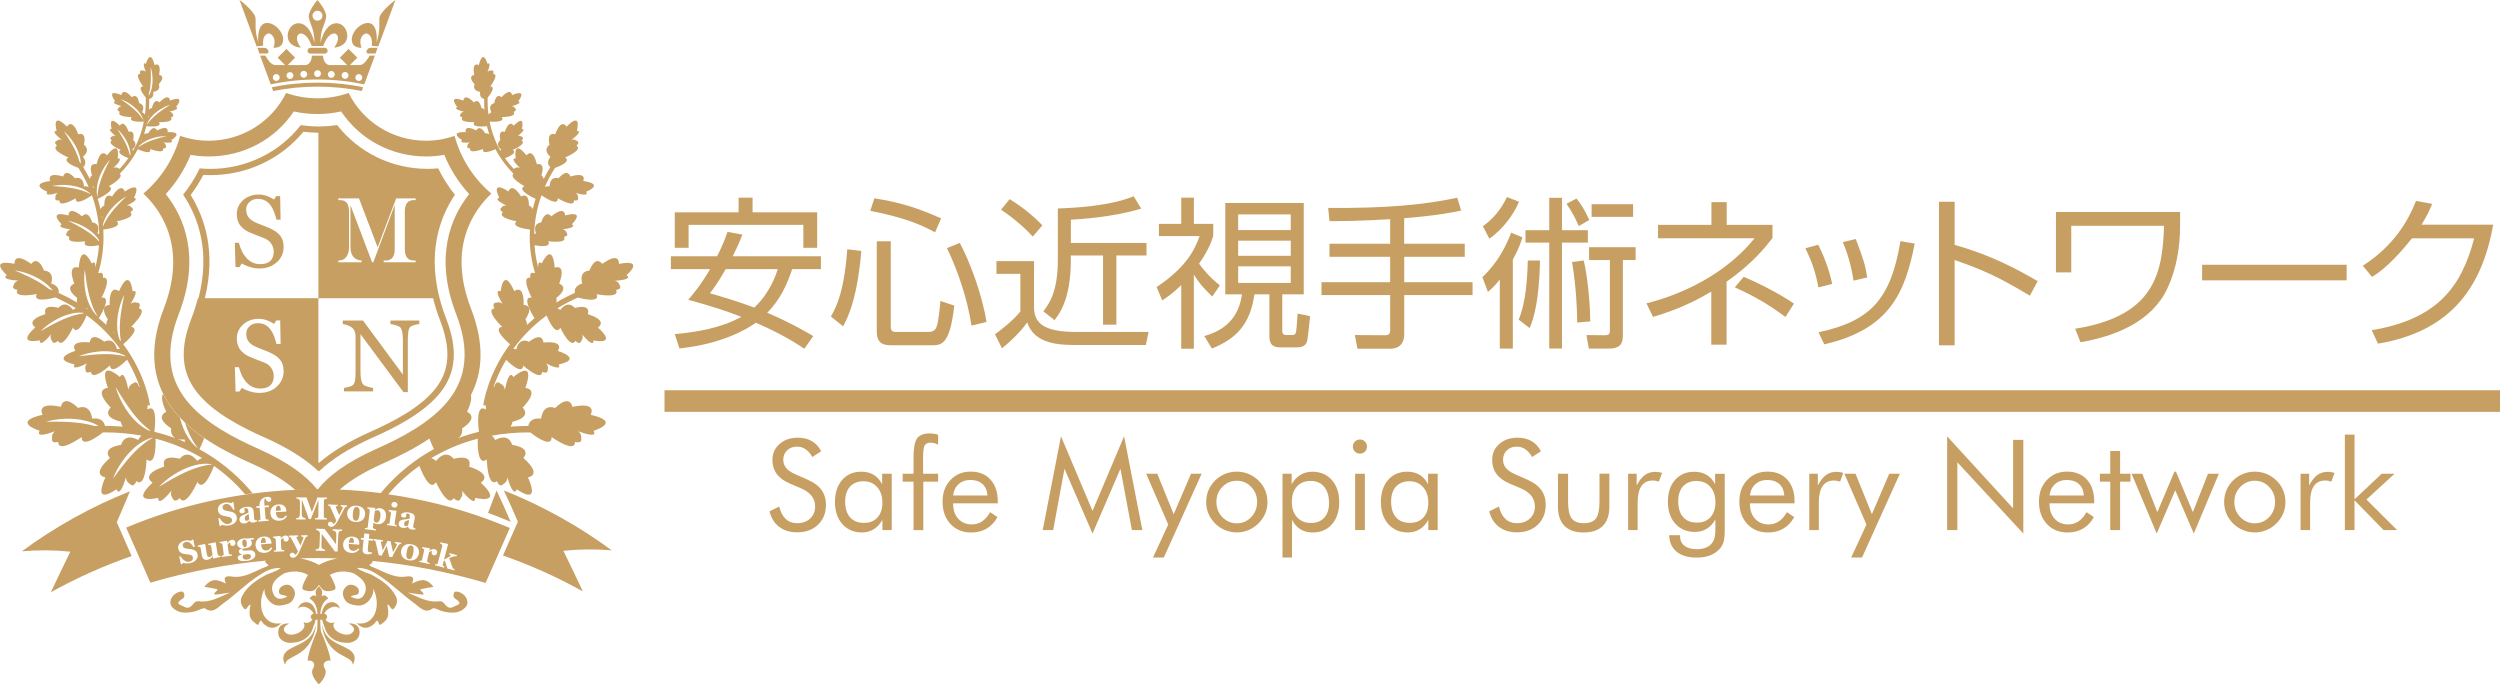 <?xml version="1.0" encoding="UTF-8"?>
<svg id="_レイヤー_2" data-name="レイヤー 2" xmlns="http://www.w3.org/2000/svg" viewBox="0 0 700 191.65">
  <defs>
    <style>
      .cls-1 {
        fill: #c79f62;
      }
    </style>
  </defs>
  <g id="_レイヤー_1-2" data-name="レイヤー 1">
    <g>
      <g>
        <path class="cls-1" d="M75.19,14.46c-.01-.46-.51-1.07-1.21-1.07h-1.91l.57,1.59h2.02c.33,0,.54-.24.53-.52Z"/>
        <path class="cls-1" d="M77.75,16.15l1.22,1.22.85.85h-2.73c-1.3,0-2.38-1.95-2.8-2.65h-1.46s2.98,8.05,2.98,8.05c4.16-.89,8.54-1.36,13.09-1.36s8.93.48,13.09,1.36l2.98-8.05h-1.46c-.42.7-1.5,2.65-2.8,2.65h-2.73l.84-.85,1.23-1.22-1.23-1.22-1.22-1.23-1.23,1.23-1.22,1.22,1.22,1.22.85.85h-4.88c-1.01,0-1.84-1.09-1.88-2.63h-3.13c-.03,1.54-.86,2.63-1.87,2.63h-4.88l.84-.85,1.22-1.22-1.22-1.22-1.22-1.23-1.23,1.23-1.22,1.22ZM77.35,22.66c-.54,0-.96-.43-.96-.96s.42-.97.96-.97.96.43.96.97-.43.96-.96.96ZM100.47,20.75c.53,0,.97.43.97.96s-.43.97-.97.97-.96-.43-.96-.97.43-.96.96-.96ZM96.62,20.15c.53,0,.96.43.96.96s-.43.97-.96.97-.96-.44-.96-.97.43-.96.96-.96ZM92.76,19.88c.54,0,.97.43.97.96s-.43.96-.97.96-.96-.43-.96-.96.44-.96.96-.96ZM88.91,19.65c.54,0,.96.43.96.96s-.43.96-.96.96-.96-.43-.96-.96.43-.96.96-.96ZM85.05,19.84c.53,0,.96.43.96.96s-.44.97-.96.97-.96-.43-.96-.97.43-.96.96-.96ZM81.2,20.19c.53,0,.96.43.96.96s-.43.96-.96.96-.97-.43-.97-.96.43-.96.97-.96Z"/>
        <path class="cls-1" d="M73.69,12.82c-.37-3.01,1.25-3.54,1.7-3.45.44.09,2.22,1.09,1.17,4,1.33.03,2.16-.43,2.5-1.2,1.11-2.5-2.11-6.11-4.64-5.71-1.68.26-2.31,2.46-2.12,5.39-.24-.9-.58-2.03-.71-3.6-.12-1.47.14-2.99-.19-3.76-.51-1.2-2.82-3.48-4.34-4.49l4.79,12.97,1.83-.16Z"/>
        <path class="cls-1" d="M101.23,13.38c-1.05-2.91.72-3.91,1.17-4,.44-.09,2.07.43,1.7,3.45l1.83.16L110.72.01c-1.52,1.01-3.84,3.29-4.35,4.49-.33.78-.07,2.29-.19,3.76-.13,1.57-.47,2.71-.71,3.6.19-2.94-.44-5.14-2.11-5.39-2.53-.39-5.75,3.21-4.64,5.71.35.77,1.17,1.22,2.5,1.2Z"/>
        <path class="cls-1" d="M84.21,13.34c-1.99-2.87-.66-3.85-.21-3.94.96-.19,2.36.79,3.28,3.48h3.23c.93-2.69,2.33-3.67,3.29-3.48.45.09,1.78,1.07-.22,3.94,3.51-.39,4.06-2.81,3.43-4.62-.61-1.78-2.38-2.79-4.15-1.88-2.08,1.08-2.85,4.15-3.16,5.14.08-.93.08-2.16.51-3.67.4-1.42,1.42-3.14,1.03-4.41-.38-1.25-1.15-2.47-2.35-3.9-1.2,1.43-1.97,2.66-2.35,3.9-.38,1.27.64,2.99,1.04,4.41.43,1.51.42,2.75.5,3.67-.3-.99-1.07-4.07-3.16-5.14-1.77-.91-3.53.1-4.15,1.88-.63,1.81-.08,4.22,3.43,4.62ZM87.5,4.4c0-.77.63-1.39,1.39-1.39s1.39.62,1.39,1.39-.62,1.39-1.39,1.39-1.39-.62-1.39-1.39Z"/>
        <path class="cls-1" d="M76.11,24.44l.38,1.05c4.08-.83,8.24-1.23,12.4-1.23s8.32.4,12.4,1.22l.39-1.05c-4.2-.87-8.49-1.29-12.78-1.29s-8.59.42-12.79,1.3Z"/>
        <path class="cls-1" d="M86.93,13.39c-.45,0-.81.37-.81.81s.36.81.81.81h4c.45,0,.81-.36.81-.81s-.36-.81-.81-.81h-4Z"/>
        <path class="cls-1" d="M102.6,14.46c-.01.28.2.52.53.52h2.02l.57-1.59h-1.9c-.71,0-1.2.6-1.22,1.07Z"/>
        <path class="cls-1" d="M81.17,181.71c-3.18,1.74-1.3,4.4-1.3,4.4.05-1.28,1.07-1.57,3.5-2.93,4.93-2.76,5.1-8.28,5.1-8.28-1.09,4.53-3.92,4.95-7.3,6.81Z"/>
        <path class="cls-1" d="M97.45,181.71c-3.38-1.86-6.21-2.27-7.3-6.81,0,0,.17,5.51,5.1,8.28,2.43,1.36,3.44,1.64,3.5,2.93,0,0,1.88-2.66-1.3-4.4Z"/>
        <path class="cls-1" d="M97.64,174.6s2.72,1.24.84,2.68c-1.87,1.44-6.42-1.04-4.78-3.1,0,0-1.47.84-2.6-.72.29-.12.5-.42.5-.76,0-.44-.35-.81-.8-.82.54-1.54,3.19-2.82,4.39-1.38,0,0-.01-.06-.04-.16-.23-.85-.92-1.49-1.78-1.68-.86-.19-1.75.13-2.31.8-.46.56-.87,1.34-.96,2.41h-.42c.13-1.78.73-3.48,2.27-4.32l-.59-.58c-.36-.36-.95-.36-1.3,0l.14-.9c.06-.38-.03-.77-.25-1.08l-.65-.91-.65.91c-.22.31-.31.7-.26,1.08l.14.9c-.36-.36-.94-.36-1.3,0l-.59.58c1.54.84,2.14,2.53,2.27,4.32h-.42c-.09-1.06-.5-1.85-.96-2.41-.56-.68-1.45-.99-2.31-.8-.86.18-1.54.83-1.77,1.68-.03.1-.04.16-.04.16,1.2-1.44,3.85-.16,4.39,1.38-.44.01-.8.37-.8.82,0,.34.21.63.5.76-1.13,1.56-2.6.72-2.6.72,1.64,2.06-2.91,4.55-4.78,3.1-1.88-1.45.84-2.68.84-2.68,0,0-2.94-.46-3.06,2.33-.12,2.79,2.98,3.06,2.98,3.06,6,.19,6.81-4.4,6.81-4.4.35-.76.57-1.44.69-2.06h.53c-.08,1.37.04,2.69-.31,3.52-2.64,6.31-2.43,7.97-2.43,7.97.69-.31,2.58.28,1.44,2.24-.81,1.39.72,3.36,1.68,4.4.96-1.03,2.49-3.01,1.68-4.4-1.15-1.95.9-2.54,1.59-2.24,0,0,.06-1.66-2.58-7.97-.34-.83-.22-2.15-.31-3.52h.53c.12.62.34,1.31.69,2.06,0,0,.8,4.59,6.81,4.4,0,0,3.1-.27,2.98-3.06-.12-2.79-3.06-2.33-3.06-2.33Z"/>
        <path class="cls-1" d="M36.36,137.57c-10.7,4.26-20.87,9.9-30.23,16.79,4.49-.39,9.04-.36,13.56.1-1.94,3.95-3.73,7.75-5.46,11.37,7.36-4.1,14.94-7.45,22.63-10.14-1.38-3.16-2.77-6.31-4.16-9.46,1.17-2.78,2.36-5.38,3.66-8.66Z"/>
        <path class="cls-1" d="M145,146.09c-1.39,3.15-2.78,6.3-4.17,9.45,7.61,2.67,15.1,6,22.38,10.05-1.73-3.63-3.52-7.42-5.46-11.37,4.52-.46,9.07-.51,13.56-.11-9.36-6.89-19.53-12.53-30.24-16.79,1.41,2.97,2.72,5.9,3.93,8.76Z"/>
        <path class="cls-1" d="M136.64,143.61c2.13.78,4.24,1.6,6.33,2.49-1.22-2.86-2.52-5.79-3.93-8.76-.8,2.09-1.6,4.18-2.39,6.28Z"/>
        <path class="cls-1" d="M154.69,45.83c.02-.22.03-.47.05-.74.03-.27.09-.56.14-.87.05-.31.16-.62.25-.95.1-.33.23-.65.36-.99.14-.33.29-.66.45-.99.18-.31.34-.64.53-.94.18-.31.37-.6.56-.88.18-.28.38-.54.58-.78.18-.25.38-.47.55-.67.71-.81,1.27-1.27,1.27-1.27,0,0-.1.15-.27.41-.17.26-.41.63-.7,1.08-.14.22-.29.47-.45.72-.16.26-.32.54-.49.82-.18.28-.33.58-.5.88-.18.3-.32.62-.49.92-.15.31-.31.63-.45.94-.12.32-.29.62-.39.93-.1.31-.24.6-.32.88-.08.29-.18.56-.25.81,0,.02,0,.03-.01.05-.14.21-.27.41-.41.62h0Z"/>
        <path class="cls-1" d="M152.22,54.09c.12-.1.26-.24.44-.36.18-.12.39-.26.62-.4.23-.14.5-.27.78-.41.28-.15.59-.25.91-.37.32-.12.66-.21,1-.31.35-.08.7-.16,1.05-.23.36-.05.72-.11,1.07-.14.35-.04.7-.06,1.04-.07.34-.02.66-.02.97,0,.31,0,.6.02.87.04,1.08.08,1.78.26,1.78.26,0,0-.18.01-.49.03-.31.02-.75.05-1.29.09-.26.02-.55.05-.85.07-.3.03-.62.06-.95.1-.33.03-.67.08-1.01.13-.34.04-.69.11-1.03.16-.34.07-.69.13-1.02.2-.33.09-.67.14-.98.24-.31.1-.62.17-.9.27-.28.11-.56.19-.8.29-.24.11-.46.2-.66.28-.2.08-.36.18-.5.25-.28.14-.44.22-.44.22,0,0,.13-.12.37-.33Z"/>
        <path class="cls-1" d="M151.33,52.09c-.08.18-.15.36-.22.54-.09-.16-.16-.25-.16-.25.14-.1.27-.19.38-.28Z"/>
        <path class="cls-1" d="M137.26,33.38c.04-.12.08-.27.15-.42.07-.16.16-.33.26-.53.1-.19.23-.38.36-.59.13-.21.3-.4.46-.61.17-.21.37-.41.56-.61.2-.2.41-.39.62-.58.22-.18.44-.36.66-.53.23-.17.45-.32.67-.47.22-.15.44-.28.66-.4.21-.13.42-.22.6-.32.76-.38,1.3-.54,1.3-.54,0,0-.12.08-.32.22-.2.14-.49.34-.84.58-.17.12-.35.25-.55.39-.19.14-.39.29-.6.45-.21.15-.41.33-.63.49-.21.17-.42.35-.63.53-.21.18-.41.36-.61.55-.19.2-.4.37-.57.56-.17.19-.35.36-.5.55-.14.19-.3.35-.42.52-.12.17-.23.32-.33.46-.1.14-.17.27-.24.37-.13.21-.21.33-.21.33,0,0,.04-.14.12-.37Z"/>
        <path class="cls-1" d="M135.61,26.8s0,0,0,0c-.08-.15-.17-.33-.27-.52-.09-.19-.16-.41-.25-.64-.1-.23-.15-.48-.22-.74-.07-.26-.11-.54-.16-.81-.04-.28-.07-.56-.1-.85,0-.28-.03-.57-.02-.84,0-.28,0-.56.03-.82.01-.27.04-.52.08-.76.02-.24.07-.47.1-.68.15-.84.35-1.37.35-1.37,0,0,0,.14-.02.39,0,.24-.02.59-.03,1.01,0,.21,0,.44-.01.67,0,.24,0,.49,0,.75,0,.25.01.53.02.8,0,.27.03.54.04.82.03.27.05.55.08.82.05.26.06.53.11.79.05.25.08.5.14.73.06.23.1.45.16.65,0,.02,0,.03.01.04-.01.2-.02.39-.02.58Z"/>
        <path class="cls-1" d="M135.86,32.38c.02.15.04.3.07.45-.12-.07-.21-.11-.21-.11.06-.12.1-.24.14-.35Z"/>
        <path class="cls-1" d="M136.05,34.74c-.07-.1-.15-.23-.25-.36-.11-.13-.23-.28-.35-.45-.13-.16-.29-.31-.44-.5-.15-.18-.34-.34-.52-.53-.18-.18-.39-.35-.58-.54-.2-.18-.41-.35-.63-.53-.22-.17-.43-.34-.65-.5-.22-.16-.43-.32-.65-.47-.21-.15-.42-.29-.62-.43-.2-.13-.39-.26-.56-.37-.35-.23-.65-.41-.85-.55-.21-.13-.33-.21-.33-.21,0,0,.55.14,1.32.49.19.09.4.18.62.3.22.11.44.23.67.38.23.13.46.28.69.44.23.16.45.34.69.51.21.18.43.37.64.56.2.2.4.39.57.59.18.2.35.39.49.6.14.2.28.39.39.57.11.19.2.36.28.52.08.15.12.3.17.42.09.23.13.36.13.36,0,0-.09-.12-.22-.32Z"/>
        <path class="cls-1" d="M137.58,39.08c.05.12.1.23.15.35-.1-.01-.17-.02-.17-.02.01-.12.02-.23.02-.33Z"/>
        <path class="cls-1" d="M138.51,41.22c-.1-.07-.21-.17-.35-.26-.14-.09-.3-.19-.47-.31-.17-.11-.38-.21-.58-.33-.2-.12-.44-.22-.66-.34-.23-.12-.48-.21-.72-.32-.25-.1-.51-.2-.77-.3-.26-.09-.52-.19-.78-.27-.26-.08-.51-.17-.76-.24-.25-.07-.49-.14-.72-.21-.23-.06-.45-.12-.66-.17-.4-.1-.74-.19-.98-.24-.24-.06-.38-.09-.38-.09,0,0,.57-.04,1.41.04.21.02.44.04.68.09.24.04.5.08.75.14.26.05.53.12.8.2.27.08.54.17.81.26.27.11.53.21.79.32.25.12.5.24.73.38.23.14.46.26.65.41.2.15.39.28.55.42.16.14.31.28.43.4.02.02.04.04.06.06.06.12.12.24.17.36,0,0,0,0,0,0Z"/>
        <path class="cls-1" d="M141.12,42.82c-.04.2-.09.39-.13.55-.02.07-.02.12-.03.18-.05-.08-.11-.17-.16-.25,0-.16.02-.34.03-.53.02-.21.07-.44.11-.68.04-.24.12-.49.19-.75.08-.26.17-.52.28-.78.1-.26.22-.52.34-.78.14-.25.26-.5.41-.74.15-.24.29-.47.44-.69.15-.22.3-.43.45-.62.14-.19.3-.37.43-.53.55-.64.99-1.01.99-1.01,0,0-.07.12-.21.33-.13.21-.32.5-.54.86-.11.18-.23.37-.35.57-.13.21-.25.42-.38.65-.14.22-.26.46-.39.69-.13.24-.25.49-.38.73-.12.25-.24.49-.35.74-.09.26-.22.49-.3.74-.08.24-.18.47-.25.7-.06.23-.14.43-.19.64Z"/>
        <path class="cls-1" d="M149.99,54.79c0-.16,0-.34-.03-.56-.03-.22-.06-.45-.09-.71-.04-.26-.11-.54-.16-.83-.05-.3-.15-.6-.22-.92-.07-.32-.2-.64-.29-.96-.1-.33-.23-.65-.35-.99-.13-.33-.24-.65-.38-.97-.14-.31-.26-.63-.4-.93-.13-.3-.26-.59-.39-.86-.13-.27-.26-.53-.37-.77-.24-.48-.44-.87-.57-1.15-.14-.28-.23-.44-.23-.44,0,0,.52.51,1.13,1.4.15.23.32.46.47.73.16.26.33.54.49.85.16.29.32.61.47.93.15.32.28.66.42.99.11.35.23.69.34,1.03.09.35.18.69.24,1.02.06.34.13.66.14.97.02.31.05.61.05.88,0,.27-.02.53-.03.74-.01.22-.06.41-.09.57-.06.31-.1.48-.1.48,0,0-.01-.18-.03-.49Z"/>
        <path class="cls-1" d="M148.48,63.47s0,0,0-.01c-.06-.15-.11-.32-.21-.52-.09-.19-.2-.41-.31-.64-.11-.23-.27-.48-.41-.74-.14-.26-.33-.52-.51-.79-.17-.28-.39-.54-.58-.82-.2-.28-.43-.55-.64-.82-.23-.27-.44-.54-.68-.8-.23-.26-.45-.52-.68-.75-.22-.24-.44-.47-.65-.69-.21-.22-.41-.42-.59-.61-.38-.37-.7-.69-.91-.9-.23-.22-.35-.35-.35-.35,0,0,.65.32,1.51.97.21.17.45.33.68.54.24.2.49.4.73.64.25.23.5.48.74.74.24.26.47.54.71.81.22.29.44.57.65.87.19.3.39.59.56.89.16.3.33.58.45.87.12.29.24.56.33.82.08.26.15.5.2.72.01.04.02.07.02.11-.02.17-.03.33-.04.5Z"/>
        <path class="cls-1" d="M148.77,61c-.1-.08-.17-.13-.17-.13.09-.12.17-.24.24-.35-.03.16-.05.32-.07.49Z"/>
        <path class="cls-1" d="M149.6,67.23c.11-.18.24-.37.39-.58.16-.22.36-.44.56-.68.2-.24.45-.46.7-.69.25-.23.53-.45.81-.68.29-.21.59-.41.89-.62.31-.18.61-.38.93-.55.31-.17.62-.33.93-.47.31-.15.61-.27.9-.39.28-.12.56-.21.82-.3,1.02-.34,1.74-.45,1.74-.45,0,0-.16.08-.44.22-.28.14-.68.34-1.15.58-.23.13-.49.26-.76.4-.27.14-.55.29-.84.46-.29.15-.58.34-.88.5-.3.17-.59.37-.89.55-.29.19-.58.38-.86.58-.27.21-.56.39-.81.6-.24.21-.51.39-.72.6-.22.21-.44.38-.63.57-.18.19-.35.36-.5.52-.06.06-.11.12-.16.18,0-.12,0-.25-.01-.37Z"/>
        <path class="cls-1" d="M113.34,140.34c.4.06.62.38.57.76-.06.46-.45.65-.81.6-.42-.06-.62-.37-.57-.76.06-.42.43-.65.81-.6Z"/>
        <path class="cls-1" d="M121.69,130.06c.46.06.91.2,1.39.32.48.13.96.3,1.46.47.48.19.97.4,1.46.61.47.24.95.46,1.4.72.45.25.89.51,1.3.78.42.25.81.53,1.17.8.37.25.7.53,1.01.77,1.22.99,1.9,1.79,1.9,1.79,0,0-.22-.14-.61-.37-.39-.24-.94-.57-1.6-.97-.34-.19-.7-.4-1.08-.63-.38-.22-.79-.44-1.21-.67-.41-.24-.86-.45-1.3-.68-.44-.24-.91-.44-1.37-.67-.46-.2-.92-.42-1.38-.61-.48-.16-.92-.38-1.38-.52-.46-.13-.88-.32-1.3-.42-.42-.1-.82-.24-1.19-.32-.37-.07-.72-.14-1.02-.21-.31-.07-.58-.08-.8-.11-.25-.03-.43-.06-.55-.08.03-.02.05-.04.08-.06.12-.01.27-.03.47-.06.23-.01.51-.07.83-.06.32,0,.68.01,1.08.03.4.02.82.1,1.27.17Z"/>
        <path class="cls-1" d="M124.55,122.63c-.26.38-.5.74-.75,1.04-.26.3-.5.57-.72.81-.21.24-.45.41-.62.56-.35.3-.55.46-.55.46,0,0,.15-.22.41-.59.13-.19.31-.39.47-.66.16-.27.35-.58.55-.89.2-.33.37-.71.59-1.09.22-.38.37-.82.59-1.24.21-.43.36-.9.56-1.36.11-.29.22-.6.32-.9.49-.45.97-.9,1.43-1.37-.11.38-.22.76-.33,1.15-.18.5-.37.99-.56,1.47-.21.48-.42.95-.66,1.38-.25.43-.47.86-.73,1.23Z"/>
        <path class="cls-1" d="M125.51,123.77c.09-.41.1-.72.1-.72.8.07,1.43.01,1.94-.12-.7.27-1.37.55-2.04.84Z"/>
        <path class="cls-1" d="M150.5,118.83c.36-.18.76-.33,1.18-.5.42-.18.89-.29,1.37-.43.47-.13.98-.23,1.49-.33.51-.09,1.04-.15,1.56-.22.53-.03,1.05-.08,1.57-.09.52-.01,1.03,0,1.52.01.49,0,.97.05,1.41.1.45.03.87.11,1.26.16,1.55.24,2.55.58,2.55.58,0,0-.26,0-.72-.01-.45,0-1.1-.01-1.88-.02-.39,0-.81,0-1.25.01-.44,0-.91.02-1.39.03-.48,0-.98.05-1.48.07-.5.02-1.01.08-1.52.12-.51.06-1.01.11-1.51.18-.49.09-.99.13-1.45.24-.46.11-.93.17-1.34.29-.37.11-.72.19-1.05.29-.37-.02-.75-.04-1.12-.06.24-.13.49-.27.77-.41Z"/>
        <path class="cls-1" d="M137.85,123.97c.39.23.77.54,1.16.83.4.3.78.65,1.16,1,.37.36.74.74,1.11,1.12.34.41.69.79,1.01,1.2.32.41.62.82.9,1.22.29.4.53.81.77,1.19.24.38.44.76.63,1.1.74,1.39,1.06,2.39,1.06,2.39,0,0-.15-.21-.42-.58-.27-.37-.65-.89-1.11-1.52-.24-.31-.49-.64-.75-.99-.27-.35-.56-.72-.86-1.09-.29-.39-.62-.75-.94-1.14-.32-.39-.67-.76-1-1.14-.35-.37-.69-.75-1.05-1.1-.37-.33-.7-.71-1.06-1.02-.37-.3-.69-.64-1.04-.9-.35-.26-.66-.54-.98-.76-.32-.21-.61-.41-.87-.59-.26-.18-.5-.3-.7-.41-.12-.07-.22-.14-.31-.19.06-.01.13-.03.19-.05.06.02.12.04.2.06.22.07.5.13.79.26.29.13.62.28.98.45.36.17.72.41,1.11.64Z"/>
        <path class="cls-1" d="M138.87,119.91s.03-.08.03-.08c.05.02.09.04.14.05-.06,0-.11.01-.17.03Z"/>
        <path class="cls-1" d="M138.52,117.56c.34-.34.63-.74.97-1.1.32-.39.63-.79.94-1.19.3-.41.62-.81.9-1.23.28-.42.58-.81.83-1.22.26-.4.52-.79.76-1.16.24-.37.46-.73.66-1.05.4-.66.74-1.22.97-1.61.23-.39.37-.62.37-.62,0,0-.24,1.03-.85,2.47-.16.36-.32.76-.53,1.15-.2.4-.41.83-.66,1.26-.24.43-.5.87-.79,1.3-.28.44-.6.86-.9,1.29-.33.41-.66.82-1,1.22-.35.38-.7.76-1.07,1.1-.37.33-.71.66-1.09.93-.37.27-.71.53-1.05.74-.34.2-.66.38-.94.54-.05.03-.09.04-.14.07-.28.06-.56.13-.83.19.04-.03.08-.05.12-.09.18-.14.42-.28.66-.48.24-.2.51-.43.81-.67.29-.25.58-.55.9-.84.33-.29.61-.65.95-.99Z"/>
        <path class="cls-1" d="M144.6,98.73c.37-.11.77-.16,1.18-.23.41-.07.84-.1,1.27-.13.44-.02.88-.02,1.32-.03.44.03.88.03,1.31.08.43.04.86.09,1.27.16.41.06.8.14,1.17.22.37.07.71.17,1.03.25,1.27.35,2.07.72,2.07.72,0,0-.22-.03-.6-.08-.38-.04-.91-.11-1.56-.19-.32-.04-.67-.07-1.04-.11-.37-.04-.75-.07-1.15-.11-.4-.04-.82-.05-1.24-.08-.42-.03-.85-.03-1.27-.05-.43,0-.85-.01-1.27,0-.41.03-.83.02-1.23.06-.39.05-.78.05-1.14.11-.36.06-.71.09-1.02.16-.31.07-.6.13-.86.18-.22.05-.4.11-.57.16.07-.11.14-.22.21-.32.08-.05.16-.09.26-.13.25-.1.53-.22.84-.34.31-.12.66-.2,1.03-.3Z"/>
        <path class="cls-1" d="M144.5,91.93c-.04.41-.06.81-.14,1.19-.08.37-.13.73-.22,1.05-.09.3-.18.57-.26.82-.15.18-.28.37-.42.55.03-.17.09-.36.12-.59.03-.26.07-.55.12-.87.04-.31.05-.67.08-1.03.04-.36,0-.75.03-1.15.01-.4-.03-.81-.03-1.23-.02-.42-.06-.85-.09-1.27-.05-.43-.08-.85-.14-1.27-.07-.42-.1-.83-.18-1.22-.06-.4-.13-.78-.19-1.15-.07-.37-.13-.71-.19-1.03-.13-.64-.24-1.16-.31-1.54-.08-.37-.12-.59-.12-.59,0,0,.44.77.88,2,.11.31.23.65.33,1.01.11.36.22.74.3,1.15.1.4.18.83.25,1.25.08.43.11.87.18,1.3.02.44.05.89.07,1.32,0,.44,0,.87-.04,1.28Z"/>
        <path class="cls-1" d="M145.37,93.24c-.03-.1-.05-.16-.05-.16.11-.04.21-.09.31-.13-.08.09-.18.19-.26.29Z"/>
        <path class="cls-1" d="M152.84,86.62c0-.17,0-.28,0-.28.16,0,.3-.01.45-.02-.15.1-.3.21-.45.31Z"/>
        <path class="cls-1" d="M153.74,78.78c-.02.38-.03.77-.08,1.19-.04.41-.09.83-.16,1.26-.07.43-.17.86-.25,1.29-.12.43-.23.86-.36,1.27-.14.41-.28.82-.45,1.2-.17.38-.32.75-.52,1.08-.19.33-.36.65-.55.92-.19.27-.38.52-.54.73-.16.22-.34.37-.46.52-.27.27-.43.42-.43.42,0,0,.11-.2.3-.52.1-.17.22-.35.34-.59.12-.24.24-.5.39-.78.14-.29.26-.62.41-.95.15-.33.25-.71.4-1.08.14-.37.23-.78.36-1.17.12-.4.22-.82.32-1.23.09-.42.2-.83.27-1.25.07-.41.17-.82.23-1.22.07-.39.13-.78.19-1.15.05-.37.11-.71.15-1.04.08-.64.15-1.18.2-1.56.05-.37.07-.59.07-.59,0,0,.17.87.19,2.18,0,.33.01.69-.01,1.06Z"/>
        <path class="cls-1" d="M156.52,87.67c.38.04.77.15,1.17.24.41.1.81.23,1.23.37.41.15.82.32,1.23.48.39.2.8.37,1.18.58.39.2.75.41,1.11.63.36.21.68.44.99.65.32.21.59.44.86.63,1.04.81,1.63,1.47,1.63,1.47,0,0-.19-.11-.52-.3-.33-.19-.8-.46-1.36-.79-.28-.15-.59-.32-.92-.5-.32-.18-.67-.36-1.02-.54-.35-.19-.73-.36-1.11-.55-.37-.19-.77-.35-1.16-.54-.39-.17-.79-.34-1.17-.49-.4-.13-.77-.31-1.16-.42-.38-.11-.74-.25-1.1-.33-.35-.08-.68-.19-1-.25-.31-.05-.61-.11-.86-.16-.26-.05-.49-.06-.68-.08h0c.09-.06.19-.13.28-.19.13-.02.27-.03.42-.03.27,0,.57,0,.91,0,.33.01.69.07,1.07.12Z"/>
        <path class="cls-1" d="M172.67,75.95c-.35.15-.85.36-1.44.62-.29.13-.61.28-.95.43-.34.15-.69.32-1.05.49-.36.16-.73.37-1.11.56-.38.18-.75.4-1.12.6-.37.22-.74.42-1.1.64-.34.24-.7.44-1.03.68-.31.25-.65.44-.93.68-.1.08-.19.16-.29.23-.36.14-.73.28-1.09.42.09-.11.16-.21.25-.33.21-.26.47-.51.74-.78.26-.28.58-.52.9-.8.32-.27.67-.51,1.03-.76.36-.24.74-.47,1.13-.69.39-.2.78-.42,1.17-.6.39-.19.78-.36,1.17-.51.38-.16.76-.29,1.11-.4.36-.13.7-.21,1.02-.31,1.27-.34,2.15-.42,2.15-.42,0,0-.2.08-.55.23Z"/>
        <path class="cls-1" d="M10.28,82.33c-1.14,2.48,3.76,1.35,5.25.96,2.06.92,3.96,1.93,5.7,3-.46.22-.77.48-.77.48-2.31-3.03-4.09-.57-4.09-.57-4.78-1.26-3.66,1.75-3.66,1.75-5.92,1.85-2.82,3.72-2.82,3.72-5.73,5.17,1.24,3.61,1.24,3.61-.04,1.86,1.96-.22,3.2-1.68-.47,1.05.19,1.78.19,1.78.47,1.38,1.67.03,1.67.03,1.34,2.49,4.23-3.67,4.23-3.67,1.25,2.29,3.16-1.81,3.84-3.43,4.01,2.93,7.03,6.17,9.32,9.33-.47.03-.82.14-.82.14-.96-3.69-3.56-2.11-3.56-2.11-3.92-3.01-4.06.2-4.06.2-6.18-.59-4.04,2.34-4.04,2.34-7.28,2.55-.25,3.8-.25,3.8-.76,1.7,1.89.56,3.6-.31-.84.79-.52,1.71-.52,1.71-.1,1.46,1.53.68,1.53.68.28,2.81,5.32-1.75,5.32-1.75.26,2.56,3.52-.36,4.81-1.62,1.66,2.79,2.77,5.39,3.5,7.53-.06.03-.11.05-.16.09,0,0-.48-2.11-1.76-.94,0,0-1.1.37-1.22,1.75-.45-2.24-1.34-5.57-2.37-3.59,0,0-6.38-5.66-3.38,3.05,0,0-4.32.16.8,5.51,0,0-2.91,2.5,2.81,3.95,0,0,.09.74.58,1.38-1.61-.13-3.28-.2-5-.2-.55-2.66-3.58-2.03-3.58-2.03-.64-4.51-3.93-2.99-3.93-2.99-4.24-4.11-4.84-.32-4.84-.32-7.24-1.55-5.11,2.22-5.11,2.22-8.99,2.03-.82,4.48-.82,4.48-1.13,1.92,2.16.93,4.31.13-1.11.82-.84,1.96-.84,1.96-.32,1.71,1.72,1.01,1.72,1.01-.06,3.38,6.56-1.34,6.56-1.34-.04,3.09,4.3,0,5.97-1.3,3.88-.03,7.47.3,10.78.9-.61.55-.93,1.23-.93,1.23-3.99-2.19-4.75,1.35-4.75,1.35-5.83.93-3.15,3.68-3.15,3.68-5.58,4.87-1.28,5.42-1.28,5.42-3.76,8.41,3.09,3.34,3.09,3.34.86,2.06,2.04-1.18,2.69-3.37,0,1.38,1.06,1.85,1.06,1.85,1.18,1.29,1.84-.77,1.84-.77,2.67,2.07,2.85-6.06,2.85-6.06,2.56,1.97,2.58-3.92,2.53-5.82,5.07,1.33,9.39,3.28,13.01,5.44-.78.27-1.34.78-1.34.78-2.83-3.56-4.9-.59-4.9-.59-5.73-1.4-4.33,2.18-4.33,2.18-7.03,2.34-3.28,4.5-3.28,4.5-6.72,6.3,1.56,4.27,1.56,4.27,0,2.23,2.34-.3,3.78-2.07-.54,1.27.26,2.12.26,2.12.59,1.64,1.99,0,1.99,0,1.66,2.94,4.97-4.48,4.97-4.48,1.64,2.89,4.03-2.92,4.64-4.52,3.97,2.82,6.85,5.75,8.73,7.97.69-.1,1.39-.2,2.08-.29-2.57-3.18-7.43-8.25-14.89-12.34.2-.4.85-1.76,1.32-3.15-1.92-1.32-3.74-2.75-5.4-4.31.16.46.32.93.5,1.38.21.46.35.93.56,1.36.21.42.37.86.59,1.24.21.38.39.76.58,1.09.21.32.39.62.55.89.17.27.34.48.47.66.26.37.41.59.41.59,0,0-.2-.16-.55-.46-.17-.15-.4-.32-.61-.56-.22-.24-.46-.5-.72-.81-.25-.3-.49-.66-.75-1.04-.27-.37-.48-.8-.73-1.23-.24-.43-.45-.9-.66-1.38-.2-.48-.38-.97-.56-1.47-.14-.5-.31-1.01-.44-1.51-.01-.05-.02-.1-.03-.15-1.89-2-3.5-4.2-4.72-6.65-.46.66-.49,2.07.89,5.02,0,0-3.56,1.44,1.39,4.64,0,0-.4,1.94,1.23,2.79-1.86-.7-3.84-1.31-5.93-1.82.2-1.58.87-8.06-1.97-6.25,0,0,.03-.46.04-1.13l.69-.08c-.02-.14-1.04-8.39-7.48-17.07,1.17-1,4.9-4.4,2.21-4.87,0,0,4.92-4.7,2.14-5.18,0,0,.9-1.57-.56-1.58,0,0-.89-.4-1.74.39.99-1.64,2.33-4.2.57-3.57,0,0-.73-7.1-3.81-.03,0,0-2.76-2.35-2.63,3.85,0,0-3.21-.1-.5,4.03,0,0-.51.72-.41,1.57-.68-.66-1.42-1.3-2.17-1.94.03,0,.05,0,.08,0,0,0,3.93-6.18.75-5.7,0,0,3.16-6.02.36-5.59,0,0,.35-1.77-1.03-1.31,0,0-.11,0-.28.02.84-2.73,1.74-6.99,1.43-12.19,1.2-.14,5.39-.75,3.76-2.32,0,0,5.49-.95,3.82-2.55,0,0,1.33-.66.34-1.33,0,0-.43-.68-1.36-.53,1.42-.66,3.5-1.79,2.02-2.17,0,0,2.75-5.17-2.58-1.76,0,0-.8-2.86-3.55,1.42,0,0-2.14-1.54-2.18,2.51,0,0-.77.3-1.06,1.03-.21-.95-.47-1.92-.78-2.91,0,0,0,0,.01,0,0,0,5.49-2.42,3.12-3.54,0,0,4.42-2.41,3.04-3.48,1.56-1.54,3.46-3.81,5.05-6.87.87.39,3.95,1.67,3.48-.05,0,0,4.1,1.58,3.61-.18,0,0,1.17.09.77-.76,0,0-.02-.63-.71-.91,1.23.13,3.08.2,2.23-.65,0,0,3.94-2.38-1.03-2.23,0,0,.61-2.26-2.97-.47,0,0-.83-1.9-2.49.82,0,0-.64-.11-1.14.26.24-.73.46-1.49.65-2.28,0,0,0,0,0,0,0,0,4.68.58,3.53-1.13,0,0,4.39.18,3.36-1.33,0,0,1.13-.29.48-.96,0,0-.22-.59-.96-.63,1.2-.28,2.99-.8,1.91-1.34,0,0,2.97-3.52-1.69-1.78,0,0-.15-2.33-2.96.51,0,0-1.39-1.54-2.09,1.57,0,0-.5.08-.86.45.07-.96.11-1.95.09-2.98,1.5-.31,1.11-1.97,1.11-1.97,2.42-.41,1.56-2.16,1.56-2.16,2.16-2.35.1-2.62.1-2.62.73-3.93-1.27-2.73-1.27-2.73-1.22-4.83-2.43-.38-2.43-.38-1.05-.59-.47,1.18-.01,2.33-.46-.59-1.06-.43-1.06-.43-.93-.15-.52.94-.52.94-1.82.01.82,3.52.82,3.52-1.63.02-.03,2.2.73,3.13.04,1.68-.04,3.26-.23,4.74-.32-.43-.81-.65-.81-.65,1.12-2.19-.8-2.55-.8-2.55-.59-3.14-2.03-1.65-2.03-1.65-2.71-2.94-2.95-.61-2.95-.61-4.6-1.92-1.76,1.72-1.76,1.72-1.1.49.67,1.08,1.86,1.4-.74.01-.98.6-.98.6-.68.65.44.98.44.98-1.08,1.47,3.31,1.46,3.31,1.46-1.13,1.55,2.82,1.31,3.41,1.27-.63,3.22-1.75,5.93-3.01,8.16-.13-.2-.25-.33-.25-.33,1.89-1.58.25-2.66.25-2.66.67-3.11-1.24-2.31-1.24-2.31-1.36-3.76-2.48-1.71-2.48-1.71-3.5-3.54-2.29.9-2.29.9-1.2.02.2,1.26,1.17,2.01-.69-.28-1.14.17-1.14.17-.88.34.03,1.07.03,1.07-1.56.94,2.49,2.62,2.49,2.62-1.36.83.98,1.87,2.14,2.31-.82,1.17-1.65,2.17-2.42,2.99-.08-.06-.19-.11-.34-.15,0,0-.62-.51-1.46-.07,1.14-1.08,2.74-2.82,1.22-2.7,0,0,.95-5.78-3.01-.84,0,0-1.68-2.46-2.91,2.48,0,0-2.52-.77-1.26,3.08,0,0-.5.41-.64,1.04-.54-1.09-1.15-2.2-1.84-3.31,1.43-1.31-.08-2.88-.08-2.88,2.39-2.02.3-3.38.3-3.38.83-3.97-1.59-2.92-1.59-2.92-1.76-4.77-3.16-2.15-3.16-2.15-4.47-4.47-2.9,1.16-2.9,1.16-1.53.05.26,1.6,1.5,2.55-.88-.34-1.44.23-1.44.23-1.11.44.05,1.37.05,1.37-1.98,1.21,3.18,3.31,3.18,3.31-1.76,1.08,1.4,2.42,2.83,2.94,1.14,1.8,2.08,3.58,2.84,5.32-.63-.26-1.31-.18-1.31-.18-.19-3.12-2.53-2.26-2.53-2.26-2.68-3.04-3.3-.48-3.3-.48-4.88-1.45-3.62,1.24-3.62,1.24-6.26.9-.8,3.02-.8,3.02-.87,1.25,1.43.75,2.94.33-.8.5-.68,1.29-.68,1.29-.31,1.16,1.12.78,1.12.78-.22,2.31,4.56-.57,4.56-.57-.23,2.43,3.93-.41,4.55-.83,1.4,3.92,1.96,7.61,2.03,10.86-.27-.14-.48-.2-.48-.2,1.03-2.95-1.46-3.06-1.46-3.06-1.3-3.84-2.85-1.71-2.85-1.71-3.94-3.22-3.81-.25-3.81-.25-6.12-1.59-1.91,2.47-1.91,2.47-1.29.82,1.03,1.25,2.59,1.43-.93.15-1.13.93-1.13.93-.74.94.73,1.16.73,1.16-1.1,2.04,4.42,1.24,4.42,1.24-.95,1.79,2.29,1.4,3.83,1.12-.17,2.48-.6,4.61-1.05,6.29.09-1.14-.09-1.92-.99-1.21,0,0-2.96-6.49-3.62,1.19,0,0-3.37-1.34-1.25,4.49,0,0-3.08.93.81,3.98,0,0-.18.62-.01,1.29-1.6-.95-3.32-1.85-5.18-2.69.33-2.1-2.08-2.62-2.08-2.62,1.04-3.67-2-3.62-2-3.62-1.85-4.58-3.6-1.88-3.6-1.88-5.03-3.64-4.67-.03-4.67-.03-7.57-1.49-2.15,3.15-2.15,3.15-1.52,1.09,1.35,1.44,3.26,1.56-1.13.25-1.31,1.21-1.31,1.21-.83,1.2.98,1.35.98,1.35-1.19,2.56,5.47,1.19,5.47,1.19ZM26.48,119.3c-.33-.1-.68-.18-1.05-.29-.41-.12-.88-.18-1.34-.29-.46-.11-.96-.14-1.45-.24-.5-.07-1-.12-1.5-.18-.51-.04-1.02-.1-1.52-.12-.5-.02-.99-.06-1.47-.07-.48-.02-.95-.03-1.38-.03-.44,0-.86,0-1.25-.01-.78,0-1.42.02-1.88.02-.46,0-.72.01-.72.01,0,0,1-.34,2.55-.58.39-.05.81-.13,1.26-.16.45-.04.92-.09,1.42-.1.49-.02,1-.03,1.52-.01.52.01,1.04.06,1.57.09.52.07,1.05.13,1.56.22.51.1,1.01.2,1.49.33.48.14.94.26,1.36.43.42.17.83.32,1.18.5.28.14.54.29.78.42-.37,0-.75.03-1.12.05ZM57.99,129.86c.32,0,.6.05.83.06.2.02.35.04.47.05.03.02.06.04.08.06-.12.02-.3.05-.55.08-.23.03-.5.05-.8.11-.31.07-.65.14-1.03.21-.37.08-.77.22-1.19.32-.42.1-.85.29-1.31.42-.45.14-.9.37-1.37.52-.46.19-.92.41-1.39.61-.46.23-.92.43-1.37.67-.44.24-.89.44-1.31.68-.42.23-.83.45-1.21.67-.38.22-.75.43-1.08.63-.66.4-1.22.73-1.6.97-.39.23-.61.37-.61.37,0,0,.69-.8,1.91-1.79.31-.24.64-.52,1-.77.37-.27.75-.54,1.17-.8.41-.27.85-.53,1.3-.78.45-.26.93-.48,1.39-.72.49-.21.97-.42,1.46-.61.49-.17.97-.34,1.46-.47.48-.12.94-.25,1.39-.32.45-.07.87-.14,1.27-.17.4-.02.76-.03,1.08-.03ZM51.71,123.05s0,.31.1.73c-.67-.3-1.37-.58-2.07-.86.51.14,1.15.2,1.97.13ZM38.27,119.88c.05-.02.09-.03.15-.06,0,0,.01.04.03.09-.06,0-.12-.02-.18-.03ZM42.55,122.55c.07.02.13.03.19.04-.09.05-.19.12-.31.19-.19.12-.44.23-.7.41-.26.18-.55.38-.86.59-.31.22-.63.5-.98.76-.35.26-.67.59-1.04.9-.36.31-.69.68-1.06,1.02-.35.35-.7.73-1.05,1.1-.33.39-.69.75-1,1.14-.32.39-.65.75-.94,1.14-.3.37-.59.74-.86,1.09-.27.35-.52.69-.75.99-.46.63-.84,1.15-1.11,1.52-.27.37-.42.58-.42.58,0,0,.33-1,1.06-2.39.19-.34.39-.72.63-1.1.23-.38.48-.79.77-1.19.28-.41.58-.82.9-1.22.32-.41.68-.8,1.01-1.2.37-.38.73-.76,1.11-1.12.39-.35.76-.7,1.16-1,.4-.29.77-.6,1.16-.83.39-.24.75-.47,1.11-.64.36-.17.69-.32.98-.45.29-.13.57-.19.79-.26.07-.02.14-.04.2-.06ZM40.66,119.39c.3.24.57.47.81.67.24.2.47.34.65.48.05.03.09.07.14.1-.27-.06-.55-.13-.82-.19-.06-.03-.11-.04-.16-.08-.28-.16-.6-.33-.94-.54-.34-.21-.68-.47-1.04-.74-.37-.27-.72-.6-1.09-.93-.37-.34-.72-.71-1.07-1.1-.34-.39-.67-.8-1-1.22-.3-.43-.62-.85-.9-1.29-.28-.43-.55-.87-.79-1.3-.25-.42-.47-.85-.66-1.26-.21-.4-.37-.79-.53-1.15-.62-1.45-.85-2.47-.85-2.47,0,0,.13.23.37.62.24.39.57.94.97,1.61.2.33.43.68.66,1.05.23.38.49.76.76,1.16.25.4.56.8.83,1.22.28.42.6.82.9,1.23.31.4.62.8.94,1.19.34.36.63.77.96,1.1.34.33.63.7.95.99.33.29.61.59.91.84ZM34.6,99.37c.09.04.18.08.25.13.07.1.15.21.21.32-.16-.05-.35-.11-.57-.16-.26-.05-.55-.11-.86-.18-.31-.06-.66-.09-1.02-.16-.36-.06-.75-.07-1.15-.11-.4-.05-.81-.03-1.23-.06-.42-.01-.84,0-1.27,0-.43.02-.85.01-1.27.05-.42.04-.84.04-1.24.08-.4.03-.79.07-1.15.11-.37.04-.72.08-1.04.11-.65.08-1.18.15-1.56.19-.38.05-.6.08-.6.08,0,0,.8-.38,2.07-.72.32-.08.66-.18,1.03-.25.37-.08.76-.16,1.17-.22.41-.07.83-.12,1.26-.16.43-.04.87-.05,1.32-.08.44,0,.89,0,1.32.03.44.04.86.07,1.28.13.41.07.81.13,1.18.23.37.1.72.18,1.03.3.31.12.59.24.84.34ZM32.85,89.33c.06-.44.1-.88.18-1.3.07-.42.15-.85.25-1.25.08-.4.19-.78.3-1.15.1-.36.22-.7.33-1.01.44-1.24.88-2,.88-2,0,0-.04.21-.12.59-.07.37-.18.9-.31,1.54-.06.32-.12.66-.19,1.03-.07.37-.13.75-.19,1.15-.07.39-.11.81-.18,1.22-.06.42-.09.84-.14,1.27-.04.42-.07.85-.09,1.27,0,.42-.05.83-.03,1.23.02.4,0,.79.03,1.15.04.36.04.71.08,1.03.05.32.09.61.12.87.03.23.08.42.11.59-.14-.18-.28-.37-.43-.55-.08-.25-.17-.52-.26-.82-.09-.32-.15-.68-.22-1.05-.08-.38-.1-.77-.14-1.19-.04-.41-.03-.84-.04-1.28.01-.43.04-.88.07-1.32ZM32.01,93.08s-.02.06-.06.16c-.08-.1-.17-.19-.26-.28.11.04.2.09.31.13ZM28.82,62.86c.06-.21.13-.45.21-.72.08-.26.2-.52.32-.82.12-.29.29-.57.45-.87.17-.3.36-.59.56-.89.21-.29.43-.58.64-.87.24-.27.47-.55.71-.81.24-.26.49-.51.74-.74.24-.24.49-.45.73-.64.23-.2.47-.37.68-.54.87-.64,1.51-.97,1.51-.97,0,0-.13.12-.35.35-.22.22-.54.53-.91.9-.18.19-.39.4-.6.61-.21.22-.43.45-.65.69-.23.23-.45.5-.68.75-.23.25-.44.53-.67.8-.21.27-.44.55-.64.82-.19.29-.41.54-.58.82-.16.28-.36.53-.5.79-.14.26-.3.51-.41.74-.11.24-.22.45-.32.64-.09.19-.15.37-.21.52,0,0,0,0,0,.01-.01-.17-.03-.34-.05-.5.01-.04.01-.07.02-.11ZM28.72,60.87s-.07.05-.17.13c-.03-.16-.05-.32-.07-.49.07.12.15.23.24.35ZM41.7,26.18c.06-.2.1-.42.16-.65.06-.23.08-.48.14-.73.05-.25.06-.52.11-.79.03-.27.05-.54.07-.82.01-.28.04-.55.04-.82,0-.27.03-.54.02-.8,0-.26,0-.51,0-.75,0-.24,0-.46-.01-.67-.01-.42-.03-.77-.04-1.01,0-.25-.02-.39-.02-.39,0,0,.2.53.35,1.37.03.21.08.43.1.68.03.24.06.5.07.76.02.26.03.54.03.82,0,.28-.02.56-.03.84-.03.29-.06.57-.1.85-.05.28-.09.55-.16.81-.07.26-.12.51-.21.74-.09.23-.16.45-.26.64-.09.19-.18.37-.26.52h0c0-.19-.01-.38-.02-.58,0-.01,0-.03.01-.04ZM41.47,32.38c.04.11.09.23.15.35,0,0-.09.04-.21.11.02-.15.04-.3.06-.45ZM41.19,34.7c.05-.12.09-.27.17-.42.08-.15.17-.33.28-.52.11-.18.24-.37.38-.57.14-.2.32-.39.49-.6.17-.2.37-.4.57-.59.21-.19.43-.37.64-.56.23-.17.45-.35.69-.51.23-.16.46-.31.69-.44.23-.14.45-.26.67-.38.21-.12.42-.21.61-.3.77-.35,1.33-.49,1.33-.49,0,0-.12.08-.33.21-.21.13-.5.32-.86.55-.18.11-.36.24-.56.37-.2.13-.41.28-.62.43-.22.14-.43.31-.65.47-.22.16-.43.33-.65.5-.21.17-.42.35-.63.53-.19.19-.4.35-.58.54-.17.19-.37.35-.52.53-.15.18-.31.34-.44.5-.12.17-.24.32-.35.45-.1.13-.18.26-.25.36-.14.2-.22.32-.22.32,0,0,.04-.13.13-.36ZM39.97,33.42c-.07-.1-.13-.23-.24-.37-.1-.13-.21-.29-.33-.46-.12-.17-.28-.33-.42-.52-.15-.18-.33-.35-.5-.55-.17-.19-.38-.36-.57-.56-.19-.18-.4-.37-.61-.55-.21-.18-.42-.36-.63-.53-.22-.16-.42-.34-.63-.49-.21-.16-.41-.3-.6-.45-.2-.14-.38-.27-.55-.39-.35-.24-.63-.44-.84-.58-.2-.14-.32-.22-.32-.22,0,0,.55.16,1.31.54.19.1.4.2.6.32.21.12.43.25.65.4.22.14.45.3.67.47.23.17.44.35.66.53.21.19.42.38.62.58.19.21.38.4.55.61.17.21.33.41.46.61.13.21.27.4.37.59.1.19.18.37.26.53.07.15.11.3.15.42.08.24.11.37.11.37,0,0-.08-.12-.21-.33ZM39.75,39.08c0,.11,0,.22.02.34,0,0-.07,0-.17.02.05-.12.1-.23.14-.36ZM38.97,40.87s.04-.04.06-.07c.12-.12.27-.25.43-.4.16-.14.35-.27.54-.42.2-.15.43-.27.66-.41.23-.14.48-.26.73-.38.26-.11.52-.22.79-.32.27-.09.54-.18.81-.26.27-.07.54-.14.79-.2.26-.06.51-.1.75-.14.24-.04.47-.06.68-.09.84-.08,1.41-.04,1.41-.04,0,0-.14.03-.38.09-.23.06-.58.14-.98.24-.2.05-.42.11-.65.17-.23.06-.47.13-.72.21-.25.07-.51.16-.77.24-.26.08-.52.18-.78.27-.26.1-.51.19-.76.3-.24.12-.5.2-.72.32-.23.12-.46.21-.66.34-.2.12-.41.22-.58.33-.17.11-.33.22-.48.31-.14.09-.25.19-.35.26,0,0,0,0,0,0,.06-.12.12-.23.17-.36ZM35.77,41.48c-.09-.24-.21-.48-.31-.74-.11-.25-.23-.49-.35-.74-.13-.24-.24-.49-.38-.73-.13-.24-.25-.48-.39-.69-.13-.23-.25-.44-.38-.65-.12-.2-.24-.39-.35-.57-.22-.36-.41-.65-.54-.86-.13-.21-.21-.33-.21-.33,0,0,.44.36,1,1.01.13.16.29.34.43.53.14.19.3.4.45.62.15.22.3.45.44.69.15.24.27.49.41.74.12.26.24.52.34.78.1.26.2.52.27.78.07.26.15.51.19.75.04.24.09.47.11.68.02.19.02.37.03.53-.05.09-.11.17-.17.25,0-.06-.01-.11-.03-.18-.04-.16-.09-.35-.13-.55-.05-.2-.13-.41-.19-.64-.06-.23-.17-.46-.25-.7ZM22.63,45.84c-.14-.21-.27-.41-.41-.62,0-.02,0-.03-.01-.05-.06-.26-.17-.52-.24-.81-.08-.29-.22-.58-.32-.88-.11-.31-.27-.61-.39-.93-.14-.31-.3-.63-.45-.94-.16-.31-.31-.63-.49-.92-.17-.3-.33-.6-.5-.88-.17-.28-.33-.56-.49-.82-.16-.26-.31-.5-.45-.72-.29-.45-.53-.82-.7-1.08-.18-.26-.27-.41-.27-.41,0,0,.56.45,1.27,1.27.17.21.37.42.55.67.19.25.39.5.57.78.2.28.39.57.57.88.19.3.35.63.52.94.15.33.31.66.45.99.13.33.26.66.36.99.09.33.2.64.25.95.05.31.11.6.14.87.02.27.04.52.05.74h0ZM25.04,54.2c-.14-.07-.3-.17-.5-.25-.2-.08-.42-.18-.66-.28-.24-.1-.52-.18-.79-.29-.28-.1-.59-.17-.9-.27-.31-.1-.65-.15-.98-.24-.33-.07-.68-.14-1.02-.2-.35-.05-.69-.12-1.03-.16-.34-.04-.68-.1-1.01-.13-.33-.04-.64-.07-.95-.1-.3-.02-.59-.05-.85-.07-.53-.04-.98-.07-1.28-.09-.31-.02-.49-.03-.49-.03,0,0,.7-.18,1.78-.26.27-.02.56-.05.87-.04.31,0,.64-.01.97,0,.34.01.68.04,1.04.07.35.03.71.1,1.07.14.36.08.71.15,1.06.23.34.1.68.19,1,.31.32.12.63.22.91.37.28.14.55.26.78.41.23.14.44.28.62.4.18.12.32.26.44.36.24.21.37.33.37.33,0,0-.17-.08-.44-.22ZM26.22,52.63c-.07-.18-.15-.36-.22-.54.11.1.24.19.38.28,0,0-.07.1-.16.25ZM27.2,54.8c-.02-.16-.08-.35-.09-.57-.01-.22-.03-.47-.03-.74,0-.27.02-.56.04-.88.02-.31.09-.63.14-.97.06-.33.15-.67.24-1.02.1-.34.22-.68.34-1.03.14-.33.26-.67.41-.99.15-.32.31-.64.47-.93.15-.3.32-.58.49-.85.15-.27.32-.5.48-.73.61-.89,1.12-1.4,1.12-1.4,0,0-.08.16-.23.44-.14.28-.34.67-.58,1.15-.11.24-.24.5-.37.77-.13.27-.26.56-.4.86-.14.3-.26.62-.4.93-.14.32-.25.65-.38.97-.12.33-.24.66-.34.99-.09.33-.21.65-.29.96-.07.32-.17.62-.22.92-.05.29-.12.57-.16.83-.03.26-.06.5-.09.71-.03.21-.02.4-.04.56-.01.31-.03.49-.03.49,0,0-.04-.17-.1-.48ZM27.56,67.42c-.15-.15-.32-.33-.5-.52-.18-.19-.41-.37-.62-.57-.22-.21-.48-.39-.72-.6-.25-.21-.54-.39-.81-.6-.29-.2-.58-.39-.87-.58-.3-.19-.59-.38-.89-.55-.3-.17-.58-.35-.87-.5-.29-.16-.57-.32-.84-.46-.27-.14-.52-.27-.76-.4-.48-.24-.87-.44-1.15-.58-.28-.14-.44-.22-.44-.22,0,0,.72.11,1.74.45.25.09.53.18.82.3.29.12.59.24.89.39.31.14.62.3.93.47.31.17.62.36.93.55.3.21.6.41.89.62.28.22.56.44.8.68.25.24.5.45.7.69.2.24.4.45.56.68.14.2.27.39.38.56,0,.13,0,.25-.01.37-.05-.06-.09-.11-.15-.17ZM24.48,86.62c-.15-.1-.3-.2-.44-.31.15,0,.28.02.44.02,0,0,0,.11,0,.28ZM23.57,77.71c.02-1.32.19-2.18.19-2.18,0,0,.02.22.07.59.05.38.12.92.2,1.56.05.32.1.67.15,1.04.05.37.12.75.19,1.15.06.4.15.8.23,1.22.07.42.18.83.27,1.25.1.41.2.83.32,1.23.14.39.23.8.37,1.17.15.37.25.75.39,1.08.16.33.27.66.41.95.15.28.28.55.39.78.12.23.25.42.34.59.19.32.3.52.3.52,0,0-.16-.15-.42-.42-.13-.14-.31-.3-.47-.52-.16-.21-.35-.45-.54-.73-.19-.28-.36-.59-.55-.92-.19-.33-.34-.7-.51-1.08-.17-.38-.31-.79-.45-1.2-.13-.41-.24-.84-.36-1.27-.09-.43-.19-.86-.25-1.29-.07-.43-.12-.85-.16-1.26-.05-.41-.07-.81-.08-1.19-.03-.38-.01-.73-.02-1.06ZM21.87,87.54c.33,0,.64,0,.9,0,.15,0,.29.01.42.03.1.06.19.13.28.19h0c-.19.03-.41.03-.67.08-.26.05-.55.11-.86.16-.32.06-.65.17-1,.25-.36.08-.72.23-1.1.33-.38.11-.76.29-1.15.42-.39.15-.78.32-1.18.49-.38.18-.78.34-1.15.54-.38.19-.75.36-1.11.55-.36.19-.7.37-1.03.54-.33.18-.63.35-.92.5-.56.33-1.03.6-1.36.79-.33.19-.52.3-.52.3,0,0,.59-.66,1.63-1.47.26-.19.54-.42.85-.63.31-.21.64-.44.99-.65.35-.22.72-.43,1.11-.63.38-.21.78-.38,1.18-.58.41-.16.82-.33,1.23-.48.42-.14.82-.27,1.23-.37.41-.09.79-.2,1.17-.24.38-.05.73-.11,1.07-.12ZM6.1,76.57c-.6-.26-1.1-.47-1.44-.62-.35-.15-.56-.23-.56-.23,0,0,.88.08,2.15.42.32.09.66.18,1.02.31.36.11.74.24,1.12.4.38.15.78.32,1.17.51.39.18.78.4,1.17.6.38.23.76.46,1.12.69.36.25.71.49,1.03.76.32.27.63.52.9.8.27.27.52.52.74.78.1.12.17.22.25.33-.35-.15-.73-.28-1.09-.42-.1-.08-.19-.15-.29-.23-.28-.24-.61-.44-.93-.68-.32-.24-.69-.43-1.03-.68-.35-.22-.73-.43-1.1-.64-.37-.2-.74-.42-1.12-.6-.38-.19-.74-.39-1.11-.56-.36-.18-.71-.34-1.05-.49-.33-.15-.66-.3-.95-.43Z"/>
        <path class="cls-1" d="M78.18,65.66c.42.47.73.98.93,1.53.2.56.3,1.2.3,1.94,0,1.75-.65,3.2-1.95,4.34-1.3,1.14-2.91,1.7-4.83,1.7-.89,0-1.77-.14-2.66-.41-.89-.28-1.65-.61-2.3-1l-.6,1.02h-1.12l-.2-6.8h1.13c.23.84.51,1.6.82,2.27.31.68.73,1.31,1.24,1.9.48.55,1.05.99,1.7,1.32.65.33,1.4.49,2.26.49.64,0,1.21-.08,1.69-.25.48-.17.87-.41,1.17-.71.3-.31.52-.67.66-1.09.14-.42.22-.9.22-1.44,0-.79-.22-1.53-.67-2.22-.45-.69-1.12-1.21-2-1.56-.61-.24-1.3-.51-2.09-.8-.78-.29-1.46-.57-2.03-.83-1.12-.5-1.99-1.16-2.61-1.98-.62-.82-.93-1.88-.93-3.2,0-.76.15-1.46.46-2.11.31-.65.75-1.24,1.32-1.75.54-.49,1.18-.86,1.92-1.14.74-.27,1.51-.41,2.31-.41.91,0,1.73.14,2.46.42.72.28,1.38.61,1.98.98l.57-.95h1.12l.11,6.59h-1.13c-.21-.76-.44-1.48-.69-2.17-.26-.69-.59-1.32-1-1.88-.4-.54-.89-.97-1.47-1.29-.58-.32-1.29-.48-2.13-.48-.89,0-1.64.29-2.27.86-.63.57-.94,1.26-.94,2.08s.2,1.57.6,2.13c.4.56.99,1.03,1.75,1.39.68.33,1.35.61,2.01.85.66.24,1.3.49,1.91.76.56.24,1.1.52,1.62.83.52.31.97.67,1.35,1.08Z"/>
        <path class="cls-1" d="M127.35,54.51c-1.82-2.28-3.37-4.74-4.65-7.36-.05,0-.1,0-.15.01,0,0,0,0,0-.01-.96.09-1.92.13-2.88.13-9.98-.02-19.25-4.56-25.26-12.25-.05,0-.09,0-.14.02,0,0,0-.01-.01-.02-1.66.25-3.34.37-5.02.38-1.68,0-3.37-.13-5.02-.38-6.03,7.72-15.33,12.26-25.33,12.26-.99,0-1.98-.05-2.97-.14-1.27,2.62-2.82,5.08-4.64,7.36,4.31,6.43,7.65,16.04,4.3,28.99h-.15c-.48,1.83-1.09,3.74-1.85,5.71-3.3,8.54-2.79,15.1,1.59,20.65,4.53,5.74,12.48,9.77,18.91,12.63,6.49,2.9,11.47,6.02,15.1,9.48v-.14s.11.09.15.14c3.62-3.46,8.6-6.58,15.1-9.48,6.43-2.87,14.38-6.89,18.91-12.63,4.38-5.55,4.88-12.11,1.59-20.65-6.13-15.88-2.46-27.36,2.45-34.7ZM94.73,72.94h.14c.89,0,1.59-.33,2.1-1.01.51-.68.76-1.59.76-2.74v-9.91c0-1.11-.2-1.93-.61-2.46-.41-.53-1.05-.79-1.91-.79h-.48v-.47h5.79l5.22,13.69,5.18-13.69h5.46v.47h-.51c-.85,0-1.48.27-1.9.8-.41.53-.62,1.35-.62,2.45v10.41c0,1.09.2,1.91.62,2.45.41.54,1.05.8,1.89.8h.51v.5h-8.95v-.5h.59c.85,0,1.48-.27,1.89-.8.41-.53.62-1.35.62-2.45v-12.17h-.04l-5.95,15.92h-.34l-6.02-15.87h-.04v11.54c0,.8.12,1.48.36,2.04.24.56.59.99,1.05,1.29.46.3,1.02.47,1.69.49v.5h-6.5v-.5ZM77.47,108.3c-1.3,1.14-2.91,1.71-4.83,1.71-.89,0-1.77-.14-2.66-.41-.89-.28-1.65-.61-2.3-1l-.6,1.02h-1.12l-.2-6.8h1.13c.23.84.51,1.6.82,2.27.31.68.73,1.31,1.24,1.9.48.55,1.05.99,1.7,1.31.65.33,1.4.49,2.26.49.64,0,1.21-.08,1.69-.25.48-.17.87-.41,1.17-.72.3-.31.52-.67.66-1.09s.22-.9.22-1.44c0-.79-.22-1.54-.67-2.22-.45-.69-1.12-1.21-2-1.56-.61-.24-1.3-.51-2.09-.8-.78-.29-1.46-.57-2.03-.83-1.12-.5-1.99-1.16-2.61-1.98-.62-.81-.93-1.88-.93-3.2,0-.76.15-1.46.46-2.12.31-.65.75-1.23,1.32-1.75.54-.49,1.18-.87,1.92-1.14.74-.28,1.51-.41,2.31-.41.91,0,1.73.14,2.46.42.72.28,1.38.61,1.98.98l.57-.95h1.12l.11,6.59h-1.13c-.21-.76-.44-1.48-.69-2.17-.26-.69-.59-1.31-1-1.88-.4-.54-.89-.97-1.47-1.3-.58-.32-1.29-.48-2.13-.48-.89,0-1.64.28-2.27.85-.63.57-.94,1.26-.94,2.08s.2,1.57.6,2.13c.4.57.99,1.03,1.75,1.39.68.33,1.35.61,2.01.85.66.24,1.3.49,1.91.76.56.24,1.1.52,1.62.83.52.31.97.67,1.35,1.08.42.47.73.98.93,1.53.2.55.3,1.2.3,1.94,0,1.75-.65,3.2-1.95,4.34ZM121.94,108.79c-4.29,5.44-12.01,9.34-18.25,12.12-6.03,2.69-10.75,5.55-14.39,8.71-.05-.04-.1-.09-.15-.13v-45.99h-31.8c3.21-12.94-.05-22.59-3.96-28.9,1.33-1.78,2.52-3.66,3.54-5.62.65.04,1.29.06,1.94.06,10.22,0,19.66-4.41,26.08-12.14,1.39.17,2.8.25,4.2.26v46.35h32.11c.51,2.03,1.16,4.14,2.01,6.34,3.05,7.9,2.63,13.92-1.33,18.94Z"/>
        <path class="cls-1" d="M117.4,90.73c-.26,0-.66.08-1.2.23-.54.14-.93.28-1.16.43-.34.23-.56.68-.68,1.35-.12.66-.17,1.5-.17,2.52v14.54h-1.22l-12.04-16.25v10.25c0,1.15.07,2.03.22,2.64.14.62.37,1.06.66,1.32.21.2.66.39,1.33.57.67.18,1.12.27,1.33.28v.99h-8.15v-.99c.25-.02.68-.11,1.27-.27.6-.16.97-.31,1.12-.44.33-.26.55-.66.67-1.2.12-.54.18-1.45.18-2.75v-9.78c0-.43-.07-.86-.22-1.29-.15-.43-.35-.76-.6-.99-.34-.31-.79-.57-1.37-.79-.57-.22-1.04-.34-1.39-.36v-.99h5.67l11.16,15.14v-9.45c0-1.16-.08-2.04-.22-2.66-.15-.62-.36-1.03-.64-1.24-.26-.18-.69-.35-1.28-.52-.59-.17-1.04-.26-1.35-.28v-.99h8.08v.99Z"/>
        <g>
          <path class="cls-1" d="M100.6,142.6c-.05-.19-.14-.34-.25-.45-.11-.12-.26-.18-.45-.2-.2-.02-.37.03-.51.13-.13.1-.24.24-.32.41-.07.16-.13.35-.17.57-.04.22-.07.45-.09.69-.03.31-.04.58-.04.78,0,.21.03.42.1.63.05.18.13.33.25.45.12.12.27.18.46.2.17.02.33-.02.46-.11.13-.09.24-.22.33-.4.08-.16.14-.35.19-.58.05-.23.09-.49.11-.8.02-.2.02-.43.02-.7,0-.26-.03-.47-.08-.63Z"/>
          <path class="cls-1" d="M104.84,146.05c.06.09.14.15.22.2.09.05.19.08.29.09.28.03.53-.09.74-.38.21-.28.35-.72.42-1.31.03-.22.04-.42.03-.63,0-.2-.04-.38-.1-.55-.06-.16-.15-.3-.26-.41-.12-.11-.27-.17-.45-.19-.19-.02-.34,0-.46.04-.12.05-.23.12-.32.22l-.3,2.44c.01.06.03.14.07.24.04.09.08.17.12.23Z"/>
          <path class="cls-1" d="M68.58,153.2c.21-.02.36-.13.45-.32.09-.19.12-.46.09-.79-.04-.34-.12-.6-.24-.78-.13-.18-.3-.27-.52-.24-.11.01-.21.05-.29.11-.08.06-.14.15-.18.25-.04.1-.06.22-.06.35,0,.13,0,.27.02.4.03.31.11.57.25.76.13.19.3.27.5.25Z"/>
          <path class="cls-1" d="M70.11,155.37c-.06-.09-.2-.16-.39-.2-.11,0-.28,0-.51.02-.24.02-.56.05-.98.09-.09.1-.16.21-.22.34-.05.12-.07.27-.06.44,0,.07.04.15.08.23.05.08.12.16.22.22.11.07.23.13.36.16.13.03.32.04.57,0,.37-.04.65-.14.83-.3.18-.16.25-.4.22-.73-.01-.1-.05-.19-.11-.28Z"/>
          <path class="cls-1" d="M78.57,142.42c-.03-.18-.06-.33-.11-.44-.06-.13-.13-.23-.22-.3-.09-.07-.2-.09-.33-.09-.22.01-.4.13-.52.37-.12.23-.18.59-.16,1.08l1.39-.09c0-.17-.03-.35-.05-.53Z"/>
          <path class="cls-1" d="M99.07,151.49c0-.18-.02-.34-.06-.45-.04-.14-.1-.25-.18-.32-.08-.08-.18-.12-.31-.13-.22-.02-.41.08-.56.3-.15.22-.25.57-.3,1.05l1.39.09c.01-.17.02-.35.02-.53Z"/>
          <path class="cls-1" d="M74.41,151.41c-.03-.18-.07-.33-.13-.44-.06-.13-.13-.23-.23-.29-.09-.06-.2-.09-.33-.08-.22.02-.39.14-.51.38-.12.24-.16.6-.14,1.09l1.39-.12c-.01-.17-.04-.35-.07-.53Z"/>
          <path class="cls-1" d="M68.81,144.45c-.1.09-.17.2-.22.34-.05.13-.06.28-.05.45.02.23.09.38.2.47.11.09.24.13.4.11.16-.02.29-.06.38-.14.1-.08.18-.17.25-.27l-.13-1.47c-.16.07-.31.15-.46.24-.15.09-.27.17-.37.26Z"/>
          <path class="cls-1" d="M115.59,152.98c-.1-.12-.25-.21-.43-.24-.2-.04-.37-.01-.52.08-.14.09-.26.21-.36.38-.09.15-.17.33-.23.55-.06.21-.12.44-.16.68-.06.31-.09.57-.11.78-.02.21,0,.42.03.64.03.19.1.34.2.47.1.12.25.2.44.24.17.03.33.01.47-.06.14-.07.26-.19.37-.37.09-.15.17-.33.25-.55.07-.22.13-.49.19-.79.04-.2.06-.43.08-.69.02-.26.01-.47-.02-.63-.03-.19-.1-.35-.21-.48Z"/>
          <path class="cls-1" d="M113.57,147.31c.16.03.29.02.41-.03.11-.04.22-.11.31-.19l.28-1.45c-.17.03-.34.06-.51.1-.17.04-.31.09-.43.15-.12.06-.22.15-.3.26-.08.11-.14.25-.17.42-.04.22-.02.39.07.51.08.12.2.19.35.22Z"/>
          <path class="cls-1" d="M173.3,73.86s.36-3.61-4.67.03c0,0-1.75-2.7-3.6,1.88,0,0-3.03-.05-2,3.62,0,0-2.41.52-2.08,2.62-1.85.83-3.58,1.73-5.18,2.69.18-.67,0-1.29,0-1.29,3.89-3.05.81-3.98.81-3.98,2.11-5.84-1.26-4.49-1.26-4.49-.66-7.69-3.62-1.19-3.62-1.19-.9-.71-1.08.09-.98,1.24-.46-1.69-.89-3.83-1.06-6.32,1.54.27,4.8.67,3.84-1.12,0,0,5.52.8,4.42-1.24,0,0,1.47-.21.73-1.16,0,0-.2-.78-1.13-.93,1.56-.19,3.88-.62,2.59-1.43,0,0,4.21-4.06-1.91-2.47,0,0,.12-2.97-3.82.25,0,0-1.56-2.12-2.85,1.71,0,0-2.49.11-1.46,3.06,0,0-.22.06-.49.21.07-3.26.63-6.94,2.04-10.87.6.42,4.77,3.27,4.55.84,0,0,4.78,2.87,4.55.57,0,0,1.44.37,1.13-.78,0,0,.12-.79-.68-1.29,1.51.43,3.82.93,2.94-.33,0,0,5.46-2.11-.8-3.02,0,0,1.26-2.69-3.62-1.24,0,0-.61-2.56-3.29.48,0,0-2.33-.86-2.53,2.26,0,0-.68-.09-1.32.18.76-1.74,1.7-3.51,2.84-5.32,1.43-.52,4.59-1.86,2.83-2.94,0,0,5.16-2.11,3.19-3.31,0,0,1.16-.93.04-1.37,0,0-.56-.57-1.44-.23,1.24-.95,3.04-2.5,1.5-2.55,0,0,1.58-5.63-2.9-1.16,0,0-1.4-2.62-3.16,2.15,0,0-2.42-1.04-1.59,2.92,0,0-2.09,1.35.29,3.38,0,0-1.51,1.57-.08,2.88-.68,1.11-1.29,2.22-1.83,3.31-.15-.63-.65-1.04-.65-1.04,1.26-3.85-1.26-3.08-1.26-3.08-1.23-4.94-2.91-2.48-2.91-2.48-3.96-4.94-3.01.84-3.01.84-1.53-.12.08,1.62,1.22,2.7-.84-.44-1.46.07-1.46.07-.14.04-.25.09-.33.15-.77-.82-1.61-1.81-2.42-2.99,1.16-.44,3.5-1.48,2.14-2.31,0,0,4.05-1.68,2.49-2.62,0,0,.91-.73.03-1.07,0,0-.45-.45-1.14-.17.97-.76,2.37-1.99,1.17-2.01,0,0,1.21-4.45-2.29-.9,0,0-1.12-2.05-2.48,1.71,0,0-1.91-.8-1.24,2.31,0,0-1.63,1.08.25,2.66,0,0-.12.13-.25.33-1.26-2.23-2.38-4.94-3.01-8.16.58.04,4.54.28,3.41-1.27,0,0,4.39.01,3.31-1.46,0,0,1.12-.33.44-.98,0,0-.24-.58-.98-.6,1.19-.32,2.96-.91,1.86-1.4,0,0,2.84-3.63-1.76-1.72,0,0-.23-2.33-2.95.61,0,0-1.45-1.48-2.03,1.65,0,0-1.92.36-.8,2.55,0,0-.5.22-.82.65-.19-1.48-.27-3.06-.23-4.74.76-.93,2.35-3.11.73-3.13,0,0,2.64-3.51.82-3.52,0,0,.41-1.1-.52-.94,0,0-.61-.16-1.07.43.46-1.15,1.04-2.91-.01-2.33,0,0-1.21-4.44-2.43.38,0,0-2.01-1.21-1.27,2.73,0,0-2.06.27.1,2.62,0,0-.86,1.76,1.56,2.16,0,0-.39,1.66,1.11,1.97-.01,1.03.02,2.02.09,2.98-.36-.37-.86-.45-.86-.45-.7-3.11-2.09-1.57-2.09-1.57-2.82-2.84-2.97-.51-2.97-.51-4.66-1.74-1.7,1.78-1.7,1.78-1.08.53.7,1.06,1.91,1.34-.74.04-.96.63-.96.63-.65.68.48.96.48.96-1.02,1.51,3.36,1.33,3.36,1.33-1.16,1.72,3.53,1.13,3.53,1.13h0c.19.78.41,1.54.65,2.27-.49-.37-1.14-.26-1.14-.26-1.66-2.72-2.49-.82-2.49-.82-3.58-1.79-2.97.47-2.97.47-4.98-.15-1.04,2.23-1.04,2.23-.85.85,1.01.78,2.24.65-.69.28-.71.91-.71.91-.4.85.77.76.77.76-.49,1.76,3.61.18,3.61.18-.47,1.71,2.6.44,3.47.05,1.59,3.06,3.5,5.32,5.05,6.87-1.38,1.08,3.04,3.48,3.04,3.48-2.38,1.12,3.12,3.54,3.12,3.54,0,0,0,0,.01,0-.31.99-.57,1.95-.78,2.91-.29-.73-1.07-1.03-1.07-1.03-.04-4.05-2.18-2.51-2.18-2.51-2.74-4.28-3.55-1.42-3.55-1.42-5.33-3.41-2.58,1.76-2.58,1.76-1.48.38.6,1.5,2.02,2.17-.93-.15-1.36.53-1.36.53-.99.67.34,1.33.34,1.33-1.67,1.6,3.82,2.55,3.82,2.55-1.63,1.57,2.56,2.18,3.76,2.32-.31,5.19.6,9.46,1.43,12.19-.16-.02-.28-.02-.28-.02-1.38-.47-1.03,1.31-1.03,1.31-2.79-.43.37,5.59.37,5.59-3.17-.48.76,5.7.76,5.7.03,0,.05,0,.08,0-.76.64-1.49,1.29-2.18,1.94.09-.85-.41-1.57-.41-1.57,2.71-4.13-.5-4.03-.5-4.03.12-6.2-2.63-3.85-2.63-3.85-3.09-7.07-3.81.03-3.81.03-1.76-.63-.42,1.93.57,3.57-.84-.78-1.74-.39-1.74-.39-1.46,0-.56,1.58-.56,1.58-2.79.48,2.14,5.18,2.14,5.18-2.69.48,1.04,3.87,2.21,4.88-6.44,8.68-7.47,16.93-7.48,17.07l.7.08c0,.67.04,1.13.04,1.13-2.84-1.81-2.17,4.65-1.97,6.24-2.09.51-4.06,1.12-5.91,1.82,1.6-.86,1.2-2.77,1.2-2.77,4.95-3.21,1.39-4.64,1.39-4.64,1.16-2.49,1.31-3.87,1.06-4.64,3.26-6.26,3.96-14.14.05-24.26-6.53-16.9.47-27.26,5.7-32.21-4.93-4.18-8.58-9.77-10.29-16.15-2.5.87-5.2,1.35-8,1.35-9.54,0-17.78-5.46-21.68-13.38-2.73.97-5.68,1.5-8.75,1.5s-6.02-.53-8.75-1.5c-3.9,7.91-12.14,13.38-21.68,13.38-2.8,0-5.5-.48-8-1.35-1.71,6.37-5.36,11.97-10.28,16.15,5.24,4.95,12.23,15.31,5.7,32.21-9.67,25.04,8.82,36.34,24.68,43.42,5.69,2.53,9.5,5.02,12.1,7.3,1.9-.08,3.8-.12,5.7-.12-15.93.07-31.86,2.84-46.94,8.34h0c-2.04.74-4.06,1.54-6.06,2.38,1.39,3.16,2.77,6.31,4.16,9.47.87,1.98,1.74,3.97,2.61,5.95,10.78-3.15,21.59-5.21,32.41-6.18-1.01.82,1.74,1.09.07,1.69-3.2,1.16-6.08,3.34-9.7,2.77-1.55-.23-2.56.1-1.6,1.95-1.96-.77-3.7-2.06-6.08.94,1.14.17,2.08.33,3,.53.32.07,1.07.08.47.59-1.6,1.4.05.99.49.95,1.09-.09,2.19-.33,3.28-.48-2.9,1.23-5.62,2.86-8.7,2.45-.51-.07-1.03.04-1.41.49-1.17,1.42-1.68,1.66-3.04.89-.68-.38-2.57-.62-.15-2.13.69-.42.5-1.11.33-1.57-.21-.57-.89-.44-1.52-.22-2.02.69-2.92,2.95-1.68,4.25,1.64,1.73,3.96,1.72,6.55,1.04.89-.24,2.19-1.06,2.61-.75,2.2,1.63,3.63-.39,5.23-1.52,3.28-2.35,6.09-5.24,9.49-7.48,1.75-1.15,3.57-2.4,6.52-2.36-1.66,1.24-3.08,1.38-4.26,2.01-2.75,1.48-5.3,3.25-6.68,6-.7,1.38-.05,2.62.56,3.36.71.88,1.01-1.01,1.86-1.11-.59,3.07-.27,4.05,1.31,5.22.31.23.79.83,1.02.14.55-1.62.85-.42,1.24-.05,1.69,1.6,3.25,1.65,5.02-.06-2.08.31-3.57-.31-4.65-1.85-1.34-1.91-1.34-5.27-.02-7.81-.11,1.08.24,2.12,1.04,3.11.94,1.16,2.14,1.81,3.8,1.53,1.34-.23,2.61-.46,3.29-1.87.65-1.34.47-2.51-.63-3.46-.63-.54-1.54-.57-2.31-.19-.66.32-1.18.88-1.16,1.66.02,1.3,1.43.76,2.33,1.42-1.73.89-2.97.87-3.74-.48-.96-1.65-.57-3.39,1.02-4.73.55-.46,1.15-.87,1.77-1.27,2.4-.86,4.76-.71,6.78.41-.42.58-.77,1.23-1.06,1.93-.33.79-1.04,2.08.04,2.36,1.07.27,2.6.68,3.61-.88.14-.23.3-.43.45-.64.15.21.3.41.45.64,1,1.56,2.54,1.15,3.61.88,1.08-.28.37-1.57.04-2.36-.29-.71-.64-1.35-1.06-1.93,2.02-1.12,4.38-1.28,6.78-.41.62.4,1.23.81,1.77,1.27,1.59,1.35,1.97,3.08,1.02,4.73-.78,1.35-2.01,1.37-3.74.48.89-.67,2.3-.13,2.33-1.42.02-.78-.51-1.34-1.17-1.66-.77-.38-1.68-.34-2.31.19-1.11.95-1.29,2.12-.64,3.46.68,1.41,1.95,1.64,3.29,1.87,1.66.28,2.86-.37,3.81-1.53.8-.99,1.14-2.03,1.04-3.11,1.32,2.55,1.31,5.9-.03,7.81-1.08,1.55-2.57,2.16-4.65,1.85,1.76,1.71,3.33,1.66,5.02.06.39-.38.69-1.57,1.24.05.23.69.71.08,1.02-.14,1.58-1.16,1.9-2.15,1.32-5.22.85.09,1.14,1.98,1.86,1.11.61-.74,1.26-1.98.56-3.36-1.38-2.74-3.93-4.52-6.68-6-1.18-.64-2.61-.77-4.27-2.01,2.95-.03,4.77,1.21,6.52,2.36,3.4,2.24,6.21,5.13,9.49,7.48,1.59,1.13,3.03,3.15,5.23,1.52.41-.31,1.71.51,2.6.75,2.59.68,4.91.7,6.55-1.04,1.25-1.3.35-3.56-1.68-4.25-.63-.21-1.31-.35-1.52.22-.17.45-.35,1.15.34,1.57,2.41,1.52.53,1.75-.15,2.13-1.36.77-1.87.54-3.04-.89-.37-.45-.89-.56-1.4-.49-3.08.42-5.8-1.22-8.7-2.45,1.09.14,2.2.39,3.28.48.44.03,2.09.45.48-.95-.6-.51.16-.53.48-.59.92-.2,1.86-.36,3-.53-2.37-2.99-4.11-1.71-6.08-.94.96-1.85-.05-2.18-1.6-1.95-3.62.56-6.51-1.61-9.7-2.77-1.61-.58.9-.85.16-1.61,10.61,1,21.22,3.06,31.79,6.17.87-1.98,1.75-3.96,2.62-5.94,1.39-3.15,2.78-6.3,4.17-9.45-2.09-.88-4.2-1.71-6.33-2.49-9-3.28-18.3-5.59-27.72-6.93,1.88-2.22,4.75-5.14,8.72-7.96.6,1.6,2.99,7.42,4.63,4.53,0,0,3.31,7.42,4.97,4.48,0,0,1.41,1.64,2,0,0,0,.8-.85.26-2.12,1.44,1.77,3.78,4.3,3.78,2.07,0,0,8.28,2.03,1.56-4.27,0,0,3.75-2.16-3.28-4.5,0,0,1.41-3.57-4.33-2.18,0,0-2.07-2.97-4.91.59,0,0-.56-.51-1.35-.78,3.62-2.16,7.93-4.11,13.01-5.44-.05,1.9-.03,7.79,2.53,5.82,0,0,.18,8.12,2.85,6.06,0,0,.66,2.06,1.84.77,0,0,1.07-.47,1.06-1.85.64,2.19,1.83,5.43,2.68,3.37,0,0,6.85,5.07,3.1-3.34,0,0,4.29-.55-1.29-5.42,0,0,2.68-2.75-3.15-3.68,0,0-.76-3.55-4.75-1.35,0,0-.32-.68-.93-1.23,3.31-.6,6.9-.93,10.78-.9,1.67,1.3,6.01,4.39,5.97,1.3,0,0,6.61,4.72,6.55,1.34,0,0,2.05.7,1.72-1.01,0,0,.26-1.14-.84-1.96,2.14.8,5.44,1.79,4.31-.13,0,0,8.17-2.45-.82-4.48,0,0,2.14-3.76-5.11-2.22,0,0-.6-3.79-4.84.32,0,0-3.29-1.52-3.93,2.99,0,0-3.03-.63-3.58,2.03-1.72,0-3.38.07-4.99.2.48-.64.58-1.37.58-1.37,5.72-1.44,2.81-3.95,2.81-3.95,5.12-5.35.8-5.51.8-5.51,3-8.71-3.38-3.05-3.38-3.05-1.04-1.98-1.93,1.36-2.38,3.59-.12-1.37-1.22-1.75-1.22-1.75-1.29-1.17-1.76.94-1.76.94-.06-.04-.11-.07-.17-.09.74-2.13,1.84-4.73,3.5-7.52,1.29,1.26,4.55,4.18,4.81,1.62,0,0,5.05,4.56,5.32,1.75,0,0,1.63.78,1.53-.68,0,0,.33-.92-.52-1.71,1.71.87,4.36,2.01,3.6.31,0,0,7.03-1.26-.25-3.8,0,0,2.14-2.93-4.04-2.34,0,0-.14-3.21-4.05-.2,0,0-2.59-1.57-3.56,2.11,0,0-.35-.11-.82-.14,2.29-3.16,5.32-6.41,9.32-9.33.67,1.62,2.59,5.72,3.84,3.43,0,0,2.89,6.16,4.23,3.67,0,0,1.21,1.35,1.67-.03,0,0,.66-.72.19-1.78,1.24,1.46,3.24,3.54,3.2,1.68,0,0,6.97,1.56,1.24-3.61,0,0,3.1-1.87-2.82-3.72,0,0,1.12-3.01-3.66-1.75,0,0-1.78-2.46-4.09.57,0,0-.31-.27-.77-.48,1.74-1.07,3.64-2.07,5.7-3,1.5.39,6.39,1.52,5.25-.96,0,0,6.66,1.37,5.48-1.19,0,0,1.8-.15.97-1.35,0,0-.18-.96-1.31-1.21,1.91-.12,4.78-.47,3.26-1.56,0,0,5.43-4.64-2.15-3.15ZM82.91,145.1c.07,0,.19-.03.35-.06.16-.03.3-.08.4-.16.12-.08.19-.22.24-.41.04-.19.06-.47.07-.82l.02-3.05c0-.18-.02-.34-.07-.46-.05-.12-.11-.22-.21-.3-.11-.09-.23-.15-.35-.18-.12-.03-.25-.05-.37-.06v-.34s2.84.02,2.84.02l1.49,4.07,1.3-3.29c.04-.12.09-.27.13-.43.04-.17.06-.28.07-.33l2.73.02v.34c-.09,0-.19.02-.29.03-.1.02-.2.04-.29.07-.11.04-.19.1-.22.18-.04.08-.05.17-.06.27l-.03,4.36c0,.1.02.19.05.26.04.07.11.13.22.18.06.03.15.05.28.08.13.02.23.04.31.05v.34s-3.34-.02-3.34-.02v-.34c.1,0,.22-.02.37-.04.14-.02.24-.04.29-.06.11-.04.18-.1.23-.18.05-.08.07-.17.07-.29l.03-4.6-2.15,5.4h-.55c-.02-.1-.09-.29-.19-.57-.1-.29-.18-.51-.24-.68l-1.53-4.24-.02,3.75c0,.36.02.63.07.82.05.19.12.33.23.41.07.06.2.12.39.18.19.06.32.09.39.1v.34s-2.65-.02-2.65-.02v-.34ZM72.71,140.82c.07-.3.19-.57.36-.81.16-.24.39-.44.68-.6.29-.16.63-.26,1.03-.29.36-.03.64.02.85.14.21.12.32.29.34.51,0,.07,0,.15-.02.24-.02.09-.05.16-.1.23-.06.08-.12.14-.19.18-.07.04-.18.07-.33.08-.23.02-.41-.05-.56-.2-.14-.15-.3-.4-.48-.76-.11.06-.2.19-.25.4-.06.21-.06.65,0,1.32l.03.34,1.19-.09.04.47-1.19.09.23,2.98c0,.11.04.2.1.26.06.06.13.1.21.12.07.02.16.03.28.05s.22.02.31.02l.02.32-2.93.22-.02-.32c.08-.01.15-.02.22-.04.07-.01.13-.03.19-.06.09-.04.15-.1.18-.17.03-.07.04-.15.03-.26l-.23-3.02-.88.07-.04-.47.88-.07c-.02-.31,0-.61.07-.91ZM67.18,142.7c.12-.14.26-.26.44-.37.17-.1.38-.19.61-.26.23-.07.45-.12.65-.14.28-.03.54-.04.77-.03.24,0,.45.06.65.14.19.08.35.22.47.4.12.18.2.43.23.73.03.33.07.71.1,1.16.03.45.06.74.07.88.01.13.04.23.09.3.05.07.11.12.2.15.05.02.13.02.23.02.11,0,.2-.02.29-.02l.03.31c-.12.07-.26.13-.43.2-.17.06-.35.11-.54.13-.35.04-.62,0-.8-.08-.18-.09-.31-.23-.39-.42h-.03c-.09.11-.18.2-.26.28-.08.08-.17.15-.27.21-.13.08-.26.14-.38.18-.12.05-.3.08-.52.1-.33.03-.63-.03-.89-.21-.26-.17-.4-.42-.44-.75-.02-.19,0-.35.03-.49.04-.14.1-.26.19-.37.08-.1.17-.19.28-.26.11-.07.23-.14.36-.21.25-.12.55-.25.9-.39.35-.14.61-.26.77-.36l-.04-.41c0-.07-.02-.17-.05-.28-.02-.12-.06-.21-.1-.29-.05-.09-.12-.16-.21-.21-.09-.06-.21-.08-.35-.06-.13.01-.23.04-.31.09-.08.04-.15.09-.19.13.01.06.05.14.1.26.05.12.08.23.1.33,0,.05,0,.11-.02.19-.02.08-.05.14-.1.19-.06.06-.13.12-.21.16-.08.04-.2.07-.37.09-.24.02-.43-.02-.57-.12-.14-.1-.21-.25-.23-.44-.02-.16.03-.31.15-.45ZM55.29,156.05c-.07.27-.2.5-.37.71-.19.23-.43.42-.71.57-.28.15-.62.27-1.01.35-.37.07-.72.09-1.06.07-.34-.03-.63-.08-.88-.17l-.24.36-.36.07-.49-2.17.37-.07c.12.19.27.39.45.59.17.2.36.38.56.53.21.16.44.27.67.35.24.08.5.08.79.03.39-.08.66-.23.83-.46.17-.23.22-.49.17-.77-.05-.23-.17-.42-.38-.54-.21-.12-.5-.21-.89-.25-.25-.03-.49-.06-.7-.08-.21-.03-.41-.06-.6-.09-.44-.08-.79-.25-1.04-.52-.26-.26-.42-.58-.5-.95-.05-.24-.04-.47.02-.71.06-.24.17-.46.33-.67.16-.2.37-.38.64-.54.27-.16.58-.27.92-.34.34-.07.66-.08.97-.05.31.04.56.09.75.15l.21-.31.37-.07.44,2.05-.37.07c-.13-.21-.27-.41-.43-.62-.16-.21-.32-.38-.48-.51-.17-.14-.36-.24-.56-.3-.2-.06-.42-.07-.67-.02-.31.06-.54.2-.7.41-.16.21-.21.44-.16.7.05.24.17.42.37.54.2.12.49.2.87.25.22.03.45.06.69.09.23.03.44.06.62.09.44.08.8.23,1.07.47.27.24.45.56.53.98.05.26.04.53-.03.79ZM59.74,156.37l-.07-.05-.09-.56h-.03c-.08.11-.16.21-.24.31-.08.1-.18.19-.29.28-.13.1-.26.18-.38.24-.12.06-.31.11-.56.15-.43.07-.78,0-1.05-.23-.27-.22-.45-.57-.52-1.04l-.32-1.93c-.02-.11-.05-.2-.11-.26-.05-.06-.12-.12-.2-.16-.06-.03-.14-.05-.24-.06-.09,0-.18,0-.25,0l-.05-.31,2.05-.45.06.06.47,2.85c.05.3.14.5.28.62.14.12.3.17.5.13.2-.03.38-.12.52-.25.14-.13.24-.26.3-.39l-.38-2.31c-.02-.1-.05-.18-.1-.25-.05-.07-.11-.13-.19-.16-.06-.03-.13-.04-.23-.03-.1,0-.2.01-.3.02l-.05-.31,2.06-.45.07.05.54,3.31c.02.1.05.18.1.25.05.06.12.11.2.15.06.03.13.04.22.04.09,0,.18,0,.26-.02l.05.31-2.02.46ZM65.79,152.52c-.11.18-.28.29-.5.32-.21.03-.39,0-.55-.09-.16-.08-.25-.23-.28-.44-.01-.1-.02-.18,0-.24,0-.06.01-.11.02-.16-.13.02-.26.09-.4.19-.14.1-.25.23-.34.39l.31,2.36c.01.1.04.18.08.24.04.06.1.11.18.13.07.02.17.04.32.04.14,0,.25,0,.31,0l.04.31-2.88.38-.04-.31c.07-.02.14-.03.21-.05.07-.02.13-.04.18-.07.09-.04.14-.1.17-.17.03-.07.03-.16.02-.26l-.33-2.51c-.01-.1-.05-.19-.11-.27-.06-.08-.13-.13-.2-.17-.06-.03-.13-.05-.21-.06-.08-.01-.17-.02-.27-.01l-.04-.31,2.04-.38.07.06.08.62h.02c.17-.26.35-.47.56-.63.2-.16.43-.26.67-.29.27-.04.49.02.68.16.18.14.29.35.33.61.03.22-.01.42-.13.6ZM66.23,145.65c-.09.26-.23.49-.42.68-.21.21-.45.39-.74.52-.29.14-.63.23-1.03.29-.37.05-.73.05-1.06,0-.33-.05-.62-.12-.86-.22l-.26.34-.37.05-.35-2.2.37-.05c.11.2.25.41.41.62.16.21.34.4.53.56.2.17.42.3.65.39.23.09.49.12.78.08.39-.05.68-.19.86-.41.18-.22.26-.47.22-.76-.03-.24-.15-.43-.34-.57-.2-.14-.49-.24-.88-.31-.25-.05-.48-.09-.69-.13-.21-.04-.41-.08-.6-.13-.43-.11-.77-.3-1.01-.58-.24-.28-.38-.6-.43-.98-.03-.24-.01-.48.06-.71.07-.23.2-.45.37-.65.17-.19.39-.35.67-.5.28-.14.6-.24.94-.28.34-.04.66-.04.97.02.31.06.55.12.74.19l.23-.29.37-.05.31,2.08-.37.05c-.12-.21-.25-.43-.4-.65-.15-.22-.3-.4-.45-.54-.16-.15-.34-.26-.54-.33-.2-.07-.42-.1-.67-.06-.31.04-.55.16-.72.36-.17.2-.24.43-.21.69.03.24.14.43.34.57.19.13.48.23.85.3.22.04.45.09.68.13.23.04.44.08.62.13.44.1.78.28,1.04.54.25.26.41.59.47,1.01.03.27,0,.53-.08.79ZM71.39,155.84c-.08.2-.23.39-.43.55-.21.17-.47.31-.78.43-.31.11-.7.2-1.17.24-.76.08-1.34.05-1.76-.09-.41-.14-.64-.4-.68-.77-.02-.23.06-.42.26-.59.2-.17.52-.28.97-.35v-.05c-.28-.06-.5-.16-.66-.29-.16-.13-.26-.3-.28-.49-.01-.12,0-.23.06-.32.05-.09.12-.17.2-.24.08-.06.17-.12.28-.17.11-.05.21-.09.28-.12v-.05c-.41-.1-.71-.25-.92-.44-.2-.19-.32-.43-.35-.73-.04-.42.12-.78.48-1.08.36-.29.85-.47,1.44-.54.2-.02.39-.02.57,0,.19.01.33.03.42.04l1.68-.18.05.47-.95.1c.13.11.22.24.29.37.07.13.11.28.13.43.02.2-.01.39-.1.57-.09.19-.21.34-.37.47-.16.13-.36.24-.59.33-.23.09-.48.15-.76.18l-.7.07s-.07.08-.1.13c-.04.06-.05.12-.05.17.01.13.07.21.18.25.11.04.29.05.56.03.26-.02.53-.04.8-.05.27-.01.46-.02.58-.03.17,0,.34,0,.51.05.17.04.32.1.45.19.14.09.27.2.37.35.1.15.16.32.19.53.02.22,0,.43-.09.64ZM75.92,153.95c-.13.16-.28.29-.46.41-.19.12-.38.22-.57.29-.19.07-.42.12-.68.14-.43.03-.8,0-1.12-.1-.32-.1-.59-.24-.81-.43-.22-.19-.39-.42-.51-.69-.12-.27-.19-.57-.22-.9-.02-.29.01-.58.1-.86.09-.28.22-.53.41-.76.18-.22.42-.4.7-.55.29-.15.62-.24.99-.26.4-.03.74,0,1.01.07.27.08.49.2.68.36.18.15.31.34.4.56.09.22.15.45.17.69l.02.28-2.93.22c.05.59.19,1.03.44,1.33.25.29.62.42,1.12.38.27-.02.51-.11.71-.28.2-.16.38-.37.51-.6l.35.21c-.09.17-.2.34-.33.49ZM75.9,144.52c-.11-.28-.18-.57-.2-.9-.01-.3.03-.58.12-.86.09-.28.24-.53.42-.75.19-.22.43-.39.72-.54.29-.14.62-.22.99-.24.41-.02.74.01,1,.1.27.09.49.21.67.38.17.16.3.34.39.56.09.22.14.45.15.7v.28s-2.92.15-2.92.15c.03.59.17,1.04.41,1.34.24.3.61.43,1.11.41.27-.01.51-.1.72-.26.21-.16.38-.36.53-.59l.34.22c-.09.17-.21.33-.34.48-.14.15-.29.29-.47.4-.19.12-.38.21-.57.28-.2.06-.42.1-.68.12-.43.02-.8-.02-1.12-.13-.32-.1-.58-.25-.79-.45-.21-.19-.38-.43-.49-.7ZM80.69,151.36c-.13.17-.3.26-.53.28-.21,0-.39-.04-.54-.13-.15-.1-.23-.25-.24-.46,0-.1,0-.18.01-.23.01-.06.02-.11.03-.16-.13.01-.27.07-.41.16-.14.09-.27.21-.37.36l.11,2.38c0,.1.02.18.06.25.03.06.09.12.17.15.06.03.17.05.31.07.15.02.25.02.31.02v.32s-2.89.14-2.89.14v-.32c.06,0,.13-.02.2-.03.07-.01.14-.03.19-.05.09-.04.15-.09.18-.16.03-.07.04-.15.04-.26l-.12-2.52c0-.11-.03-.2-.09-.28-.05-.08-.12-.14-.19-.19-.05-.03-.12-.06-.2-.08-.08-.02-.17-.03-.26-.04v-.32s2.05-.21,2.05-.21l.07.06.03.63h.02c.19-.24.39-.43.61-.57.22-.14.45-.22.69-.23.27-.01.49.06.66.22.17.16.26.37.27.63.01.22-.05.42-.18.59ZM83.36,155.3c-.16.23-.32.41-.46.54-.14.12-.27.21-.41.26-.13.05-.27.08-.41.08-.28,0-.5-.07-.67-.22-.17-.15-.26-.32-.26-.51,0-.08,0-.16.02-.23.02-.07.05-.14.12-.22.05-.06.12-.12.21-.17.1-.05.2-.07.33-.07.16,0,.32.05.47.16.15.11.31.26.47.46.09-.1.21-.24.35-.44.14-.19.24-.39.3-.59-.36-.72-.67-1.34-.95-1.87-.28-.53-.58-1.11-.92-1.76-.08-.14-.17-.24-.3-.32-.12-.07-.25-.12-.39-.13v-.32s2.65-.05,2.65-.05v.32c-.09,0-.21.03-.33.07-.13.04-.19.1-.19.16,0,.02,0,.05.01.08,0,.03.03.07.05.12.1.2.25.48.43.83.19.36.41.77.65,1.25.17-.41.32-.77.44-1.07.12-.3.24-.59.35-.88.03-.07.04-.13.05-.17,0-.04,0-.07,0-.08,0-.05-.03-.1-.08-.14-.05-.04-.11-.07-.18-.1-.07-.03-.14-.05-.21-.06-.07-.01-.12-.02-.16-.03v-.32s1.79-.03,1.79-.03v.32c-.12.02-.25.07-.37.15-.12.08-.22.21-.3.37-.24.53-.49,1.1-.74,1.69-.25.6-.53,1.25-.84,1.94-.17.39-.34.7-.5.94ZM89.31,158.18c-1.49-.88-3.25-1.47-5.19-1.82-.05,0-.1,0-.15-.02,3.51-.11,7.02-.1,10.52.02-1.93.35-3.7.94-5.18,1.82ZM95.79,148.62c-.08,0-.2.02-.35.04-.15.02-.29.07-.41.15-.11.07-.19.21-.24.39-.05.19-.08.47-.1.83l-.16,4.4-.77-.03-3.66-4.9-.1,2.89c-.01.36,0,.63.04.82.04.19.11.33.22.42.08.07.2.13.37.18.17.06.3.09.4.12v.34s-2.66-.1-2.66-.1v-.34c.12,0,.25-.02.4-.05.15-.03.27-.08.37-.14.12-.08.2-.2.25-.37.05-.17.08-.45.09-.85l.1-2.91c0-.14-.01-.28-.05-.41-.04-.13-.11-.24-.2-.34-.1-.1-.21-.18-.34-.24-.13-.06-.28-.11-.45-.15v-.35s2.33.08,2.33.08l3.22,4.28.08-2.33c.01-.37,0-.65-.04-.83-.04-.18-.12-.32-.22-.41-.08-.07-.2-.13-.37-.18-.16-.05-.3-.09-.4-.11v-.34s2.65.1,2.65.1v.34ZM95.58,143.93c-.29.58-.62,1.21-.97,1.88-.2.38-.39.68-.57.9-.18.22-.35.39-.5.51-.14.11-.29.18-.42.23-.14.05-.28.06-.42.06-.27-.02-.49-.1-.65-.26-.16-.16-.24-.34-.23-.53,0-.08.02-.16.04-.22s.07-.14.13-.21c.05-.06.12-.11.22-.15.1-.04.21-.06.33-.05.16,0,.31.07.46.19.14.12.29.28.44.49.1-.09.23-.23.38-.41.15-.18.26-.37.34-.57-.31-.74-.58-1.38-.82-1.92-.24-.54-.51-1.15-.8-1.82-.07-.14-.16-.26-.27-.34-.12-.08-.24-.13-.38-.16l.02-.32,2.65.14-.02.32c-.1,0-.21.01-.34.04-.13.03-.2.08-.2.15,0,.02,0,.05,0,.08,0,.03.02.07.04.12.09.21.21.49.38.86.16.37.35.8.57,1.29.2-.4.37-.74.51-1.03.14-.29.28-.57.41-.85.03-.07.05-.13.06-.17,0-.04,0-.07.01-.08,0-.05-.02-.1-.07-.14-.05-.04-.11-.08-.17-.11-.07-.03-.14-.06-.2-.08-.07-.02-.12-.03-.16-.04l.02-.32,1.79.09-.02.32c-.13.01-.26.06-.39.13-.13.07-.23.19-.32.35-.28.51-.56,1.06-.85,1.64ZM97.88,153.68c.2.33.56.51,1.05.55.27.02.52-.04.75-.17.23-.13.43-.31.6-.52l.31.26c-.11.16-.25.3-.4.44-.15.13-.33.25-.51.34-.2.1-.4.16-.61.21-.2.04-.43.05-.69.03-.43-.03-.79-.12-1.09-.27-.3-.14-.54-.33-.73-.55-.19-.22-.32-.47-.4-.76-.08-.29-.11-.59-.08-.92.02-.29.1-.57.23-.83.13-.26.3-.49.52-.69.21-.19.47-.34.78-.44.31-.11.65-.14,1.02-.12.4.03.73.1.99.22.25.12.46.27.61.45.15.18.26.38.31.61.06.23.08.47.06.71l-.02.28-2.93-.22c-.04.59.04,1.05.24,1.38ZM99.49,146.16c-.35-.03-.67-.11-.96-.24-.29-.12-.54-.3-.75-.52-.2-.21-.36-.46-.46-.76-.1-.29-.14-.62-.11-.97.03-.34.11-.65.25-.91.13-.26.32-.49.56-.68.23-.18.51-.32.83-.4.32-.09.68-.11,1.06-.08.4.03.76.12,1.05.26.3.14.55.32.75.54.2.22.34.47.43.75.09.29.12.59.09.91-.03.32-.11.62-.24.89-.13.27-.32.5-.55.69-.25.2-.53.34-.86.43-.33.09-.69.11-1.1.08ZM103.47,142.77c-.03-.08-.08-.14-.15-.21-.05-.04-.12-.08-.22-.12-.09-.03-.18-.06-.27-.08l.04-.31,2.12.14.06.06-.06.48h.03c.21-.16.44-.28.69-.36.24-.08.48-.1.71-.08.59.07,1.04.34,1.33.8.29.46.4,1.04.32,1.72-.07.61-.34,1.1-.8,1.49-.46.38-1,.54-1.61.46-.28-.03-.5-.09-.66-.17-.17-.08-.3-.16-.4-.26h-.03s-.15,1.21-.15,1.21c-.01.1,0,.19.03.27.04.08.09.14.17.19.07.04.18.08.32.13.14.04.26.07.35.09l-.04.32-3.12-.38.04-.32c.07,0,.16,0,.28,0,.11,0,.19,0,.25-.02.1-.02.17-.07.21-.14.04-.07.07-.16.08-.25l.54-4.41c0-.1,0-.18-.04-.26ZM104.43,151.4l-1.2-.12-.24,2.36c-.03.34-.01.58.07.73.08.15.24.24.48.26.08,0,.19.01.33.02.14,0,.24,0,.29,0l-.04.36c-.19.06-.4.11-.61.16-.22.04-.48.05-.78.02-.45-.05-.77-.19-.97-.43-.19-.24-.27-.56-.23-.97l.27-2.65-.78-.08.05-.47.79.08.14-1.31,1.4.15-.13,1.31,1.21.13-.05.47ZM111.59,152.7c-.27.46-.49.84-.65,1.12-.16.28-.39.7-.69,1.23-.06.11-.14.27-.23.46-.09.2-.17.36-.22.49l-.84-.12-.68-3.08-1.42,2.79-.83-.12c-.18-.82-.32-1.46-.43-1.91-.11-.46-.25-1.06-.43-1.8-.03-.14-.11-.26-.22-.35-.11-.1-.24-.16-.36-.2l.04-.31,2.64.37-.04.31c-.1,0-.22,0-.36.02-.14.02-.21.06-.22.12,0,.03,0,.06,0,.08,0,.02.01.06.02.12.05.24.11.54.2.91.09.37.19.81.3,1.31l1.35-2.7.85.12.68,3.07c.23-.42.4-.75.53-.99.13-.24.29-.55.48-.93.03-.06.05-.11.06-.16.01-.05.02-.08.02-.09,0-.05-.01-.1-.06-.15-.05-.05-.1-.09-.17-.13-.07-.03-.13-.06-.2-.09-.07-.02-.12-.04-.17-.05l.04-.32,1.78.25-.04.31c-.13,0-.26.03-.38.08-.12.05-.23.16-.34.34ZM122.58,157.68l1.23-4.68c.03-.09.03-.19.02-.3-.01-.11-.05-.2-.12-.27-.04-.05-.12-.1-.22-.15-.1-.05-.19-.09-.28-.12l.08-.31,2.12.44.05.08-1.14,4.33c.26-.13.54-.28.87-.46.32-.17.58-.32.78-.44.12-.07.19-.13.21-.18.02-.05.04-.07.04-.09.01-.05-.02-.1-.1-.16-.08-.06-.2-.12-.38-.19l.08-.3,2.13.56-.08.29c-.3,0-.53.02-.7.05-.16.03-.35.08-.55.15-.13.04-.27.1-.39.15-.13.05-.28.13-.45.21.17.47.33.9.47,1.3.14.4.29.82.45,1.27.05.15.14.27.25.35.12.08.24.14.36.19l-.08.31-1.98-.52c-.13-.49-.26-.91-.38-1.26-.12-.35-.24-.68-.35-.98l-.3.14-.24.92c-.03.1-.03.19-.02.26.01.07.05.13.13.19.04.04.1.07.16.1.06.03.13.06.19.09l-.08.31-2.61-.69.08-.31c.07.01.14.02.22.03.07,0,.14.01.2,0,.1,0,.17-.04.22-.09.05-.06.09-.14.12-.24ZM117.45,157c.07.01.15.02.22.03.07,0,.14,0,.19,0,.1-.01.17-.05.22-.1.05-.06.08-.14.11-.24l.55-2.47c.02-.1.02-.2-.01-.29-.03-.09-.07-.17-.13-.23-.04-.04-.1-.09-.17-.13-.07-.04-.15-.07-.25-.1l.07-.31,2.05.34.05.08-.14.61h.02c.24-.18.49-.31.74-.39.25-.08.49-.09.73-.04.26.06.46.19.58.38.12.2.16.42.1.68-.05.21-.15.39-.32.52-.17.13-.36.18-.58.13-.21-.05-.37-.14-.49-.27-.12-.14-.16-.31-.11-.51.02-.1.05-.17.07-.23.03-.05.05-.1.07-.14-.13-.02-.28-.01-.44.04-.16.05-.31.14-.46.25l-.52,2.33c-.02.1-.03.19,0,.26.02.07.06.14.12.19.06.04.15.09.28.15.14.05.23.08.3.1l-.07.31-2.84-.63.07-.31ZM116.93,153.36c.17.23.29.5.35.79.06.29.06.6,0,.92-.06.32-.17.6-.33.86-.16.26-.37.47-.61.63-.26.17-.56.29-.9.34-.33.06-.7.05-1.1-.03-.35-.07-.66-.17-.93-.33-.27-.15-.5-.35-.69-.59-.18-.23-.31-.5-.38-.8-.07-.3-.08-.63-.01-.97.06-.34.17-.64.33-.88.16-.24.37-.45.62-.62.25-.16.54-.27.87-.32.33-.05.68-.04,1.07.03.4.07.74.19,1.02.36.28.17.51.37.69.61ZM111.64,146.55c.03-.19.09-.34.16-.46s.17-.22.28-.31c.1-.08.21-.13.34-.17.12-.04.26-.07.4-.1.27-.05.6-.09.98-.13.38-.04.66-.08.84-.13l.07-.41c.01-.07.02-.17.03-.29,0-.12,0-.22-.02-.31-.02-.1-.07-.19-.15-.27-.08-.08-.18-.13-.32-.15-.13-.02-.23-.03-.32,0-.09.02-.16.04-.22.07,0,.06,0,.15.03.27.02.13.02.24,0,.35,0,.05-.03.1-.07.17-.04.07-.09.12-.14.15-.08.04-.16.08-.24.09-.09.02-.22,0-.38-.02-.24-.04-.41-.13-.51-.27-.1-.14-.14-.3-.1-.48.03-.16.12-.29.27-.39.15-.11.32-.18.52-.23.2-.05.41-.08.66-.09.24,0,.46,0,.66.04.28.05.53.11.75.19.23.07.42.18.59.31.16.13.27.3.34.51.07.21.08.46.02.77-.06.32-.13.7-.23,1.14-.09.44-.15.73-.18.87-.02.13-.02.23,0,.31.02.08.07.15.15.2.05.03.12.06.22.08.1.02.2.04.28.06l-.06.31c-.13.03-.29.05-.47.07-.18.02-.36,0-.55-.03-.35-.06-.6-.16-.74-.3-.15-.13-.23-.3-.26-.51h-.03c-.11.07-.22.14-.33.19-.1.05-.21.09-.32.12-.15.04-.28.06-.41.07-.13,0-.31,0-.53-.05-.33-.06-.6-.21-.79-.45-.2-.24-.27-.52-.21-.84ZM109.59,141.21c.03-.22.15-.39.34-.52.19-.13.4-.18.63-.14.23.03.42.14.56.32.14.18.2.38.17.59-.03.22-.14.39-.34.52-.19.13-.4.17-.63.14-.23-.03-.42-.14-.56-.32-.14-.18-.2-.38-.17-.59ZM108.78,146.69c.1-.02.17-.06.22-.12.05-.06.08-.14.09-.25l.38-2.5c.02-.1,0-.19-.03-.28-.03-.08-.08-.15-.14-.21-.05-.04-.12-.09-.22-.13-.1-.05-.19-.08-.28-.1l.05-.31,2.12.21.05.07-.51,3.41c-.02.1,0,.19.03.26.03.08.09.14.16.18.05.03.11.07.18.1.07.03.14.06.21.08l-.05.31-2.71-.41.05-.31c.08,0,.15,0,.22.01.07,0,.14,0,.19-.02ZM106.62,138.07c-3.82-.49-7.66-.82-11.5-.99,2.6-2.29,6.42-4.77,12.12-7.31,4.35-1.94,8.9-4.2,13.01-6.98.46,1.32,1.06,2.57,1.25,2.95-7.45,4.08-12.3,9.15-14.88,12.33ZM105.41,125.68c-8.54,3.81-13.44,7.63-16.37,11.27h-.3c-2.92-3.64-7.83-7.45-16.37-11.27-6.79-3.03-15.22-7.32-20.22-13.66-5.15-6.53-5.84-14.4-2.1-24.06,6.23-16.14,1.47-27.19-3.64-33.62,2.97-3.23,5.32-6.94,6.96-10.98,1.67.3,3.38.45,5.09.45,9.73,0,18.55-4.74,23.8-12.6,2.17.48,4.39.72,6.63.72s4.46-.24,6.63-.72c5.25,7.85,14.07,12.6,23.8,12.6,1.71,0,3.41-.15,5.09-.45,1.64,4.04,3.99,7.75,6.96,10.98-5.1,6.43-9.87,17.49-3.64,33.62,3.73,9.66,3.05,17.54-2.1,24.06-5,6.34-13.44,10.63-20.22,13.66Z"/>
        </g>
      </g>
      <g>
        <rect class="cls-1" x="186.06" y="109.27" width="513.94" height="6.05"/>
        <g>
          <path class="cls-1" d="M225.21,97.65c-2.05-1.37-6.11-4.06-13.58-7.29-2.51,1.82-9.53,5.97-21.38,7.2l-1.32-4.01c6.11-.55,12.94-1.69,18.64-4.83-3.69-1.46-7.75-2.83-14.86-4.79,1.37-1.6,3.6-4.24,6.11-8.57h-10.98v-3.6h12.94c1.6-3.1,2.37-5.24,2.92-6.84l4.19.78c-.5,1.23-1.09,2.73-2.73,6.06h24.7v3.6h-8.07c-2.19,6.97-5.2,10.39-6.97,12.22,5.79,2.42,10.25,4.97,12.9,6.52l-2.51,3.56ZM206.8,59.45v-4.1h3.92v4.1h18.09v9.94h-3.87v-6.43h-32.13v6.43h-3.87v-9.94h17.87ZM203.2,75.36c-2.19,3.83-3.51,5.56-4.42,6.75,3.28.96,7.84,2.28,12.4,4.01,4.38-4.01,6.11-9.25,6.61-10.76h-14.58Z"/>
          <path class="cls-1" d="M232.65,88.62c1.87-3.19,3.78-7.79,4.6-18.82l3.92.46c-.59,7.06-1.87,15.36-5.1,21.1l-3.42-2.73ZM261.82,65.06c-3.28-1.82-8.16-4.1-18.14-6.02l1.14-3.51c6.7,1.05,11.85,2.55,18.69,5.61l-1.69,3.92ZM249.42,67.56v23.97c0,.59.09,1.41,1.32,1.41h9.3c1.59,0,1.96-.87,2.19-1.41.55-1.37.91-5.33,1.09-7.25l3.87,1.28c-1.19,10.8-3.46,11.12-6.29,11.12h-11.39c-2.46,0-4.01-.73-4.01-3.87v-25.25h3.92ZM272.02,91.17c-1.14-7.52-3.97-15.77-6.88-21.7l3.6-1.46c2.83,5.29,6.29,14.49,7.47,22.15l-4.19,1Z"/>
          <path class="cls-1" d="M289.53,73.12v12.9c0,5.29,4.06,6.93,12.12,6.93h19.96l-.78,3.65h-19.05c-4.69,0-12.08,0-14.17-6.34-1.55,2.32-4.65,5.38-7.06,7.25l-1.96-3.92c1.05-.73,5.1-3.78,7.11-6.38v-10.53h-6.7v-3.56h10.53ZM289.17,66.24c-2.1-2.37-6.02-5.7-8.89-7.52l2.42-2.96c2.87,1.73,6.43,4.42,9.16,7.34l-2.69,3.14ZM299.83,68.02h21.19v3.51h-8.43v19.37h-3.74v-19.37h-9.02v1.28c0,10.76-3.05,14.86-4.56,16.82l-3.14-2.46c1.5-1.96,4.06-5.24,4.06-14.4v-14.4c4.15-.14,14.4-.59,21.24-3.42l2.1,3.46c-8.02,2.46-17.68,3.01-19.69,3.1v6.52Z"/>
          <path class="cls-1" d="M334.29,97.65h-3.55v-17.82c-2.46,2.42-4.01,3.42-5.33,4.28l-1.55-3.74c8.52-5.7,10.71-10.62,12.03-14.27h-11.39v-3.42h6.24v-7.34h3.55v7.34h5.42v3.37c-.5,1.6-1.23,3.78-3.97,7.79.77,1.14,3.05,3.92,5.83,6.06l-2.14,3.14c-2.83-2.78-3.65-3.78-5.15-6.15v20.74ZM365.06,82.42h-6.02v9.89c0,.96,0,1.5,1.23,1.5h1.64c.46,0,.87-.14,1-1,.18-1.09.36-3.96.41-5.01l3.51.73c-.5,4.88-.68,6.65-.96,7.34-.46,1.14-1.69,1.41-2.83,1.41h-4.24c-2.23,0-3.37-.59-3.37-3.1v-11.76h-4.19c-1.19,8.39-5.06,12.4-11.9,15.18l-2.14-3.51c8.07-2.23,9.89-7.52,10.57-11.67h-4.69v-25.57h21.97v25.57ZM361.41,60.04h-14.72v4.37h14.72v-4.37ZM361.41,67.38h-14.72v4.24h14.72v-4.24ZM361.41,74.58h-14.72v4.65h14.72v-4.65Z"/>
          <path class="cls-1" d="M393.18,68.25h16.95v3.65h-16.95v7.11h19.14v3.6h-19.14v10.94c0,1.87-.73,4.1-3.97,4.1h-9.12l-.73-3.83,8.39.05c.55,0,1.5,0,1.5-1.32v-9.94h-19.23v-3.6h19.23v-7.11h-17v-3.65h17v-6.88c-8.2.5-13.35.55-17,.55l-.36-3.69c16.04.09,26.57-.82,36.14-2.87l1.09,3.6c-2.28.5-6.84,1.41-15.95,2.14v7.16Z"/>
          <path class="cls-1" d="M415.07,77.59c4.47-4.15,6.7-8.98,8.07-12.44l3.14,1.32c-.46,1.46-.96,3.05-2.69,6.24v24.89h-3.65v-19.33c-1.5,1.92-2.32,2.6-3.33,3.46l-1.55-4.15ZM425.32,56.49c-1.5,3.65-4.56,7.7-8.3,10.35l-1.82-3.51c4.19-2.87,6.11-6.88,6.75-8.16l3.37,1.32ZM431.2,72.94c-.14,6.65-.77,14.22-2.92,18.92l-3.05-2.37c1.87-4.37,2.42-10.8,2.55-16.54h3.42ZM437.35,55.39v9.07h7.25v3.46h-7.25v29.67h-3.56v-29.67h-6.65v-3.46h6.65v-9.07h3.56ZM442.05,63.28c-1.18-2.69-1.87-3.87-3.42-6.2l2.78-1.5c1.32,1.64,2.32,3.24,3.6,6.02l-2.96,1.69ZM443.46,72.94c1.23,5.38,1.78,12.85,1.82,17.05l-3.65.32c-.05-3.56-.27-9.89-1.46-16.96l3.28-.41ZM457.96,72.8h-3.55v20.65c0,1.91,0,4.15-3.92,4.15h-5.61l-.68-3.78,4.97.05c1,0,1.6-.09,1.6-1.32v-19.74h-5.83v-3.6h13.04v3.6ZM457.27,60.73h-11.62v-3.55h11.62v3.55Z"/>
          <path class="cls-1" d="M483.44,96.51h-4.28v-14.86c-6.93,4.19-13.17,6.15-16.32,7.07l-1.82-3.78c13.17-3.33,23.93-10.3,30.26-18.23h-27.03v-3.74h14.95v-6.38h4.28v6.38h12.81v3.69c-1.91,2.46-5.51,7.07-12.85,12.22v17.64ZM499.94,88.76c-4.97-3.69-8.75-5.83-14.18-8.3l2.46-2.96c3.42,1.41,10.07,4.69,14.08,7.52l-2.37,3.74Z"/>
          <path class="cls-1" d="M509.15,80.46c-.87-5.01-2.46-8.52-3.65-10.94l3.6-1c2.46,4.92,3.37,8.52,3.92,10.98l-3.87.96ZM509.19,93.04c14.59-3.14,20.24-9.25,22.93-25.52l4.01.68c-2.64,13.08-6.52,23.93-25.34,28.21l-1.6-3.37ZM518.99,78.59c-.41-2.69-1.18-6.52-3.01-10.8l3.65-.87c2.14,5.79,2.6,7.02,3.19,10.76l-3.83.91Z"/>
          <path class="cls-1" d="M547.3,56.49v12.08c10.26,2.87,17.64,6.88,23.25,10.16l-2.19,4.06c-8.3-4.97-12.85-7.16-21.06-9.98v23.88h-4.38v-40.2h4.38Z"/>
          <path class="cls-1" d="M610.43,59.36v3.69c0,6.01-.96,12.08-3.51,17.59-4.38,9.53-14.81,13.54-24.38,15.18l-1.5-3.78c22.2-3.51,24.48-15.5,24.89-28.81h-25.98v13.04h-4.28v-16.91h34.78Z"/>
          <path class="cls-1" d="M657.06,74.13v4.37h-40.47v-4.37h40.47Z"/>
          <path class="cls-1" d="M698.09,62.91c-3.33,18.92-13.08,30.08-32.27,33.32l-1.73-3.78c18.37-3.05,25.16-12.17,28.67-25.71h-17.41c-2.78,3.46-6.88,8.2-11.17,10.8l-2.6-3.14c8.71-5.56,12.76-12.67,14.9-18.14l4.51.82c-.68,1.69-1.09,2.73-2.96,5.83h20.05Z"/>
        </g>
        <g>
          <path class="cls-1" d="M226.3,134.4c1.64.7,2.88,1.63,3.72,2.79.83,1.16,1.25,2.54,1.25,4.12,0,2.32-.74,4.19-2.22,5.61-1.48,1.42-3.44,2.13-5.87,2.13-1.99,0-3.66-.51-5-1.53-1.35-1.02-2.25-2.46-2.72-4.34l2.72-1.35c.37,1.53.97,2.69,1.82,3.48.85.79,1.91,1.18,3.18,1.18,1.51,0,2.72-.43,3.66-1.3.93-.87,1.4-2,1.4-3.39,0-1.13-.33-2.11-.97-2.94-.65-.83-1.63-1.54-2.94-2.11l-3.07-1.31c-1.68-.7-2.93-1.6-3.75-2.71-.82-1.1-1.23-2.43-1.23-3.97,0-1.79.67-3.28,2-4.45,1.33-1.17,3.04-1.76,5.11-1.76,1.52,0,2.83.32,3.94.97,1.11.64,1.97,1.59,2.6,2.85l-2.48,1.59c-.56-.98-1.2-1.71-1.9-2.18-.7-.48-1.49-.72-2.38-.72-1.13,0-2.05.34-2.77,1.03-.72.69-1.08,1.57-1.08,2.64,0,.9.28,1.67.83,2.33.55.66,1.41,1.24,2.57,1.74l3.6,1.59Z"/>
          <path class="cls-1" d="M249.69,132.64v15.78h-2.62v-2.86c-.63,1.15-1.44,2.03-2.42,2.63-.98.6-2.08.9-3.3.9-2.27,0-4.09-.78-5.48-2.34-1.39-1.56-2.08-3.62-2.08-6.18s.67-4.67,2.02-6.2c1.35-1.53,3.14-2.3,5.4-2.3,1.32,0,2.47.3,3.44.89.97.59,1.76,1.47,2.35,2.65v-2.97h2.69ZM247.06,140.68c0-1.78-.49-3.22-1.46-4.3-.97-1.09-2.24-1.63-3.8-1.63s-2.89.5-3.79,1.5c-.91,1-1.36,2.4-1.36,4.19,0,1.91.46,3.38,1.37,4.41.91,1.04,2.21,1.55,3.89,1.55s2.87-.5,3.79-1.51c.91-1.01,1.37-2.41,1.37-4.22Z"/>
          <path class="cls-1" d="M255.79,148.42v-13.56h-3.04v-2.22h3.04v-4.57c0-2.62.33-4.4.99-5.32.66-.92,1.85-1.39,3.56-1.39.42,0,.83.03,1.22.09.38.06.76.15,1.11.28v2.79c-.35-.2-.69-.34-1.04-.43-.35-.09-.71-.14-1.08-.14-.79,0-1.34.25-1.64.76-.3.51-.45,1.75-.45,3.73v4.21h4.21v2.22h-4.14v13.56h-2.74Z"/>
          <path class="cls-1" d="M279.39,140.94h-12.5v.24c0,1.69.48,3.06,1.45,4.1.97,1.04,2.23,1.56,3.78,1.56,1.06,0,2.01-.28,2.86-.85.85-.57,1.6-1.43,2.26-2.58l2.05,1.38c-.79,1.42-1.81,2.5-3.04,3.22-1.23.72-2.66,1.09-4.28,1.09-2.4,0-4.35-.79-5.83-2.38-1.48-1.59-2.22-3.67-2.22-6.24s.74-4.5,2.21-6.07c1.47-1.58,3.36-2.36,5.67-2.36s4.18.75,5.54,2.24c1.36,1.5,2.04,3.54,2.04,6.12v.53ZM276.49,138.74c-.09-1.39-.55-2.46-1.39-3.22-.83-.75-1.97-1.13-3.42-1.13-1.31,0-2.4.39-3.28,1.18-.87.79-1.38,1.84-1.52,3.16h9.61Z"/>
          <path class="cls-1" d="M305.91,149.4l-7.85-18.14-3.17,17.16h-2.93l5.12-26.25,8.83,20.89,8.83-20.89,5.12,26.25h-2.93l-3.21-17.16-7.81,18.14Z"/>
          <path class="cls-1" d="M322.83,156.11l4.28-9.24-6.19-14.23h3.12l4.59,11.33,4.86-11.33h2.97l-10.59,23.47h-3.04Z"/>
          <path class="cls-1" d="M337.73,140.57c0-1.16.21-2.26.64-3.29.43-1.03,1.05-1.95,1.86-2.75.82-.8,1.74-1.42,2.78-1.84,1.03-.42,2.14-.63,3.31-.63s2.24.21,3.27.64c1.03.43,1.96,1.05,2.8,1.86.82.79,1.44,1.71,1.86,2.73.43,1.03.64,2.12.64,3.27s-.21,2.23-.64,3.25c-.43,1.02-1.05,1.92-1.86,2.72-.84.83-1.78,1.46-2.82,1.9-1.04.44-2.12.65-3.25.65s-2.26-.21-3.3-.65c-1.04-.43-1.97-1.05-2.79-1.85-.82-.83-1.44-1.75-1.86-2.76-.43-1.01-.64-2.1-.64-3.26ZM340.59,140.57c0,1.67.56,3.08,1.67,4.23,1.12,1.15,2.47,1.73,4.05,1.73s2.91-.58,4.02-1.73c1.1-1.16,1.66-2.57,1.66-4.23s-.55-3.08-1.66-4.23c-1.1-1.16-2.44-1.73-4.02-1.73s-2.95.58-4.06,1.73c-1.11,1.15-1.66,2.57-1.66,4.23Z"/>
          <path class="cls-1" d="M359.1,156.11v-23.47h2.57v2.97c.61-1.14,1.41-2.01,2.41-2.62s2.12-.91,3.35-.91c2.28,0,4.11.78,5.48,2.33,1.38,1.55,2.07,3.61,2.07,6.17s-.68,4.68-2.03,6.22c-1.35,1.53-3.16,2.3-5.42,2.3-1.3,0-2.43-.3-3.4-.89-.97-.59-1.75-1.47-2.36-2.65v10.55h-2.67ZM361.71,140.57c0,1.77.49,3.19,1.47,4.26.98,1.07,2.27,1.6,3.88,1.6s2.81-.49,3.72-1.47c.9-.98,1.35-2.33,1.35-4.07,0-1.94-.45-3.47-1.35-4.57-.9-1.1-2.16-1.66-3.77-1.66s-2.94.52-3.88,1.57c-.94,1.05-1.41,2.49-1.41,4.33Z"/>
          <path class="cls-1" d="M378.8,125.03c0-.54.19-1,.58-1.39.38-.38.85-.58,1.41-.58s1,.2,1.39.59c.39.39.58.86.58,1.41s-.19,1-.57,1.38c-.38.38-.84.57-1.4.57s-1.02-.19-1.41-.57c-.39-.38-.58-.85-.58-1.41ZM379.44,148.42v-15.78h2.72v15.78h-2.72Z"/>
          <path class="cls-1" d="M402.55,132.64v15.78h-2.62v-2.86c-.63,1.15-1.44,2.03-2.42,2.63-.98.6-2.08.9-3.3.9-2.27,0-4.09-.78-5.48-2.34-1.39-1.56-2.08-3.62-2.08-6.18s.67-4.67,2.02-6.2c1.35-1.53,3.14-2.3,5.4-2.3,1.32,0,2.47.3,3.44.89.97.59,1.76,1.47,2.35,2.65v-2.97h2.69ZM399.92,140.68c0-1.78-.49-3.22-1.46-4.3-.97-1.09-2.24-1.63-3.8-1.63s-2.89.5-3.79,1.5c-.91,1-1.36,2.4-1.36,4.19,0,1.91.46,3.38,1.37,4.41.91,1.04,2.21,1.55,3.89,1.55s2.87-.5,3.79-1.51c.91-1.01,1.37-2.41,1.37-4.22Z"/>
          <path class="cls-1" d="M427.83,134.4c1.64.7,2.88,1.63,3.72,2.79.83,1.16,1.25,2.54,1.25,4.12,0,2.32-.74,4.19-2.22,5.61-1.48,1.42-3.44,2.13-5.87,2.13-1.99,0-3.66-.51-5-1.53-1.35-1.02-2.25-2.46-2.73-4.34l2.73-1.35c.37,1.53.97,2.69,1.82,3.48.84.79,1.91,1.18,3.18,1.18,1.51,0,2.72-.43,3.66-1.3.93-.87,1.4-2,1.4-3.39,0-1.13-.33-2.11-.97-2.94-.65-.83-1.63-1.54-2.94-2.11l-3.07-1.31c-1.68-.7-2.93-1.6-3.75-2.71-.82-1.1-1.23-2.43-1.23-3.97,0-1.79.67-3.28,2-4.45,1.33-1.17,3.04-1.76,5.11-1.76,1.52,0,2.83.32,3.94.97,1.11.64,1.97,1.59,2.6,2.85l-2.48,1.59c-.56-.98-1.2-1.71-1.9-2.18-.7-.48-1.49-.72-2.38-.72-1.13,0-2.05.34-2.77,1.03-.72.69-1.08,1.57-1.08,2.64,0,.9.28,1.67.83,2.33.55.66,1.41,1.24,2.57,1.74l3.6,1.59Z"/>
          <path class="cls-1" d="M439.06,132.64v7.76c0,2.27.34,3.85,1.01,4.75.67.9,1.81,1.35,3.41,1.35s2.73-.45,3.39-1.34c.66-.89.99-2.48.99-4.77v-7.76h2.76v9.21c0,2.38-.61,4.18-1.83,5.41-1.22,1.22-3.01,1.84-5.38,1.84s-4.13-.61-5.35-1.84c-1.22-1.23-1.83-3.03-1.83-5.4v-9.21h2.83Z"/>
          <path class="cls-1" d="M455.87,148.42v-15.78h2.4v3.28c.72-1.37,1.49-2.35,2.31-2.93.82-.59,1.81-.88,2.98-.88.32,0,.63.03.93.08.3.05.6.13.9.23l-.9,2.43c-.31-.1-.6-.18-.88-.23-.28-.05-.54-.08-.79-.08-1.43,0-2.49.51-3.21,1.54-.71,1.03-1.07,2.58-1.07,4.65v7.69h-2.67Z"/>
          <path class="cls-1" d="M482.93,132.64v15.51c0,1.71-.12,2.93-.35,3.66-.23.72-.61,1.37-1.14,1.95-.74.79-1.64,1.39-2.7,1.78-1.06.39-2.29.59-3.67.59-2.39,0-4.26-.55-5.6-1.64-1.34-1.09-2.04-2.64-2.1-4.64h3.04v.21c0,1.18.41,2.1,1.22,2.74.82.64,1.97.97,3.47.97,1.08,0,2-.18,2.77-.53.76-.35,1.35-.87,1.75-1.56.24-.39.41-.84.52-1.36.1-.52.16-1.26.16-2.22v-2.66c-.61,1.13-1.41,1.99-2.4,2.6-.99.6-2.1.9-3.33.9-2.27,0-4.09-.77-5.48-2.31-1.39-1.54-2.08-3.59-2.08-6.14s.67-4.62,2.02-6.13c1.35-1.51,3.14-2.27,5.4-2.27,1.31,0,2.46.3,3.45.89.99.59,1.77,1.46,2.35,2.61v-2.93h2.69ZM480.31,140.57c0-1.77-.48-3.2-1.45-4.28-.97-1.08-2.24-1.62-3.81-1.62s-2.89.5-3.79,1.5c-.91,1-1.36,2.4-1.36,4.19,0,1.91.46,3.38,1.37,4.42.91,1.03,2.21,1.55,3.89,1.55s2.87-.51,3.79-1.53c.91-1.02,1.37-2.43,1.37-4.23Z"/>
          <path class="cls-1" d="M502.49,140.94h-12.5v.24c0,1.69.48,3.06,1.45,4.1.97,1.04,2.22,1.56,3.78,1.56,1.06,0,2.01-.28,2.86-.85.85-.57,1.6-1.43,2.26-2.58l2.05,1.38c-.79,1.42-1.81,2.5-3.04,3.22-1.23.72-2.66,1.09-4.28,1.09-2.4,0-4.35-.79-5.83-2.38-1.48-1.59-2.22-3.67-2.22-6.24s.74-4.5,2.21-6.07c1.47-1.58,3.36-2.36,5.67-2.36s4.18.75,5.54,2.24c1.36,1.5,2.04,3.54,2.04,6.12v.53ZM499.6,138.74c-.09-1.39-.55-2.46-1.39-3.22-.83-.75-1.97-1.13-3.42-1.13-1.31,0-2.4.39-3.28,1.18-.87.79-1.38,1.84-1.52,3.16h9.61Z"/>
          <path class="cls-1" d="M506.6,148.42v-15.78h2.4v3.28c.72-1.37,1.49-2.35,2.31-2.93.82-.59,1.81-.88,2.98-.88.32,0,.63.03.93.08.3.05.6.13.9.23l-.9,2.43c-.31-.1-.6-.18-.88-.23-.28-.05-.54-.08-.79-.08-1.43,0-2.49.51-3.21,1.54-.71,1.03-1.07,2.58-1.07,4.65v7.69h-2.67Z"/>
          <path class="cls-1" d="M518.33,156.11l4.28-9.24-6.19-14.23h3.12l4.59,11.33,4.86-11.33h2.97l-10.59,23.47h-3.04Z"/>
          <path class="cls-1" d="M545.2,148.42v-26.25l18.47,20.18v-19.18h2.86v26.23l-18.47-19.95v18.97h-2.86Z"/>
          <path class="cls-1" d="M586.38,140.94h-12.5v.24c0,1.69.48,3.06,1.45,4.1.97,1.04,2.22,1.56,3.78,1.56,1.06,0,2.01-.28,2.86-.85.85-.57,1.6-1.43,2.26-2.58l2.05,1.38c-.79,1.42-1.8,2.5-3.04,3.22-1.23.72-2.66,1.09-4.28,1.09-2.4,0-4.35-.79-5.83-2.38-1.48-1.59-2.22-3.67-2.22-6.24s.74-4.5,2.21-6.07c1.47-1.58,3.36-2.36,5.67-2.36s4.18.75,5.55,2.24c1.36,1.5,2.04,3.54,2.04,6.12v.53ZM583.48,138.74c-.09-1.39-.55-2.46-1.39-3.22-.83-.75-1.97-1.13-3.42-1.13-1.31,0-2.4.39-3.28,1.18-.87.79-1.38,1.84-1.52,3.16h9.61Z"/>
          <path class="cls-1" d="M590.87,134.86h-2.9v-2.22h2.9v-6.36h2.76v6.36h2.9v2.22h-2.9v13.56h-2.76v-13.56Z"/>
          <path class="cls-1" d="M609.27,132.07l4.73,11.33,4.24-10.76h3.04l-7.02,16.76-5.19-12.11-5.19,12.11-7.04-16.76h3l4.21,10.76,4.79-11.33h.43Z"/>
          <path class="cls-1" d="M622.76,140.57c0-1.16.21-2.26.64-3.29.43-1.03,1.05-1.95,1.86-2.75.82-.8,1.74-1.42,2.78-1.84,1.03-.42,2.14-.63,3.31-.63s2.24.21,3.27.64c1.03.43,1.96,1.05,2.8,1.86.82.79,1.44,1.71,1.86,2.73.43,1.03.64,2.12.64,3.27s-.21,2.23-.64,3.25c-.43,1.02-1.05,1.92-1.86,2.72-.84.83-1.78,1.46-2.82,1.9-1.04.44-2.12.65-3.25.65s-2.26-.21-3.3-.65c-1.04-.43-1.97-1.05-2.79-1.85-.82-.83-1.44-1.75-1.86-2.76-.43-1.01-.64-2.1-.64-3.26ZM625.62,140.57c0,1.67.56,3.08,1.67,4.23,1.12,1.15,2.47,1.73,4.05,1.73s2.91-.58,4.02-1.73c1.1-1.16,1.66-2.57,1.66-4.23s-.55-3.08-1.66-4.23c-1.1-1.16-2.44-1.73-4.02-1.73s-2.95.58-4.06,1.73c-1.11,1.15-1.66,2.57-1.66,4.23Z"/>
          <path class="cls-1" d="M644.16,148.42v-15.78h2.4v3.28c.72-1.37,1.49-2.35,2.31-2.93.82-.59,1.81-.88,2.98-.88.32,0,.63.03.93.08.3.05.6.13.9.23l-.9,2.43c-.31-.1-.6-.18-.88-.23-.28-.05-.54-.08-.79-.08-1.43,0-2.5.51-3.21,1.54s-1.07,2.58-1.07,4.65v7.69h-2.67Z"/>
          <path class="cls-1" d="M656.56,148.42v-26.73h2.71v18.11l7.61-7.16h3.6l-7.88,7.23,8.59,8.55h-3.78l-8.14-8.33v8.33h-2.71Z"/>
        </g>
      </g>
    </g>
  </g>
</svg>